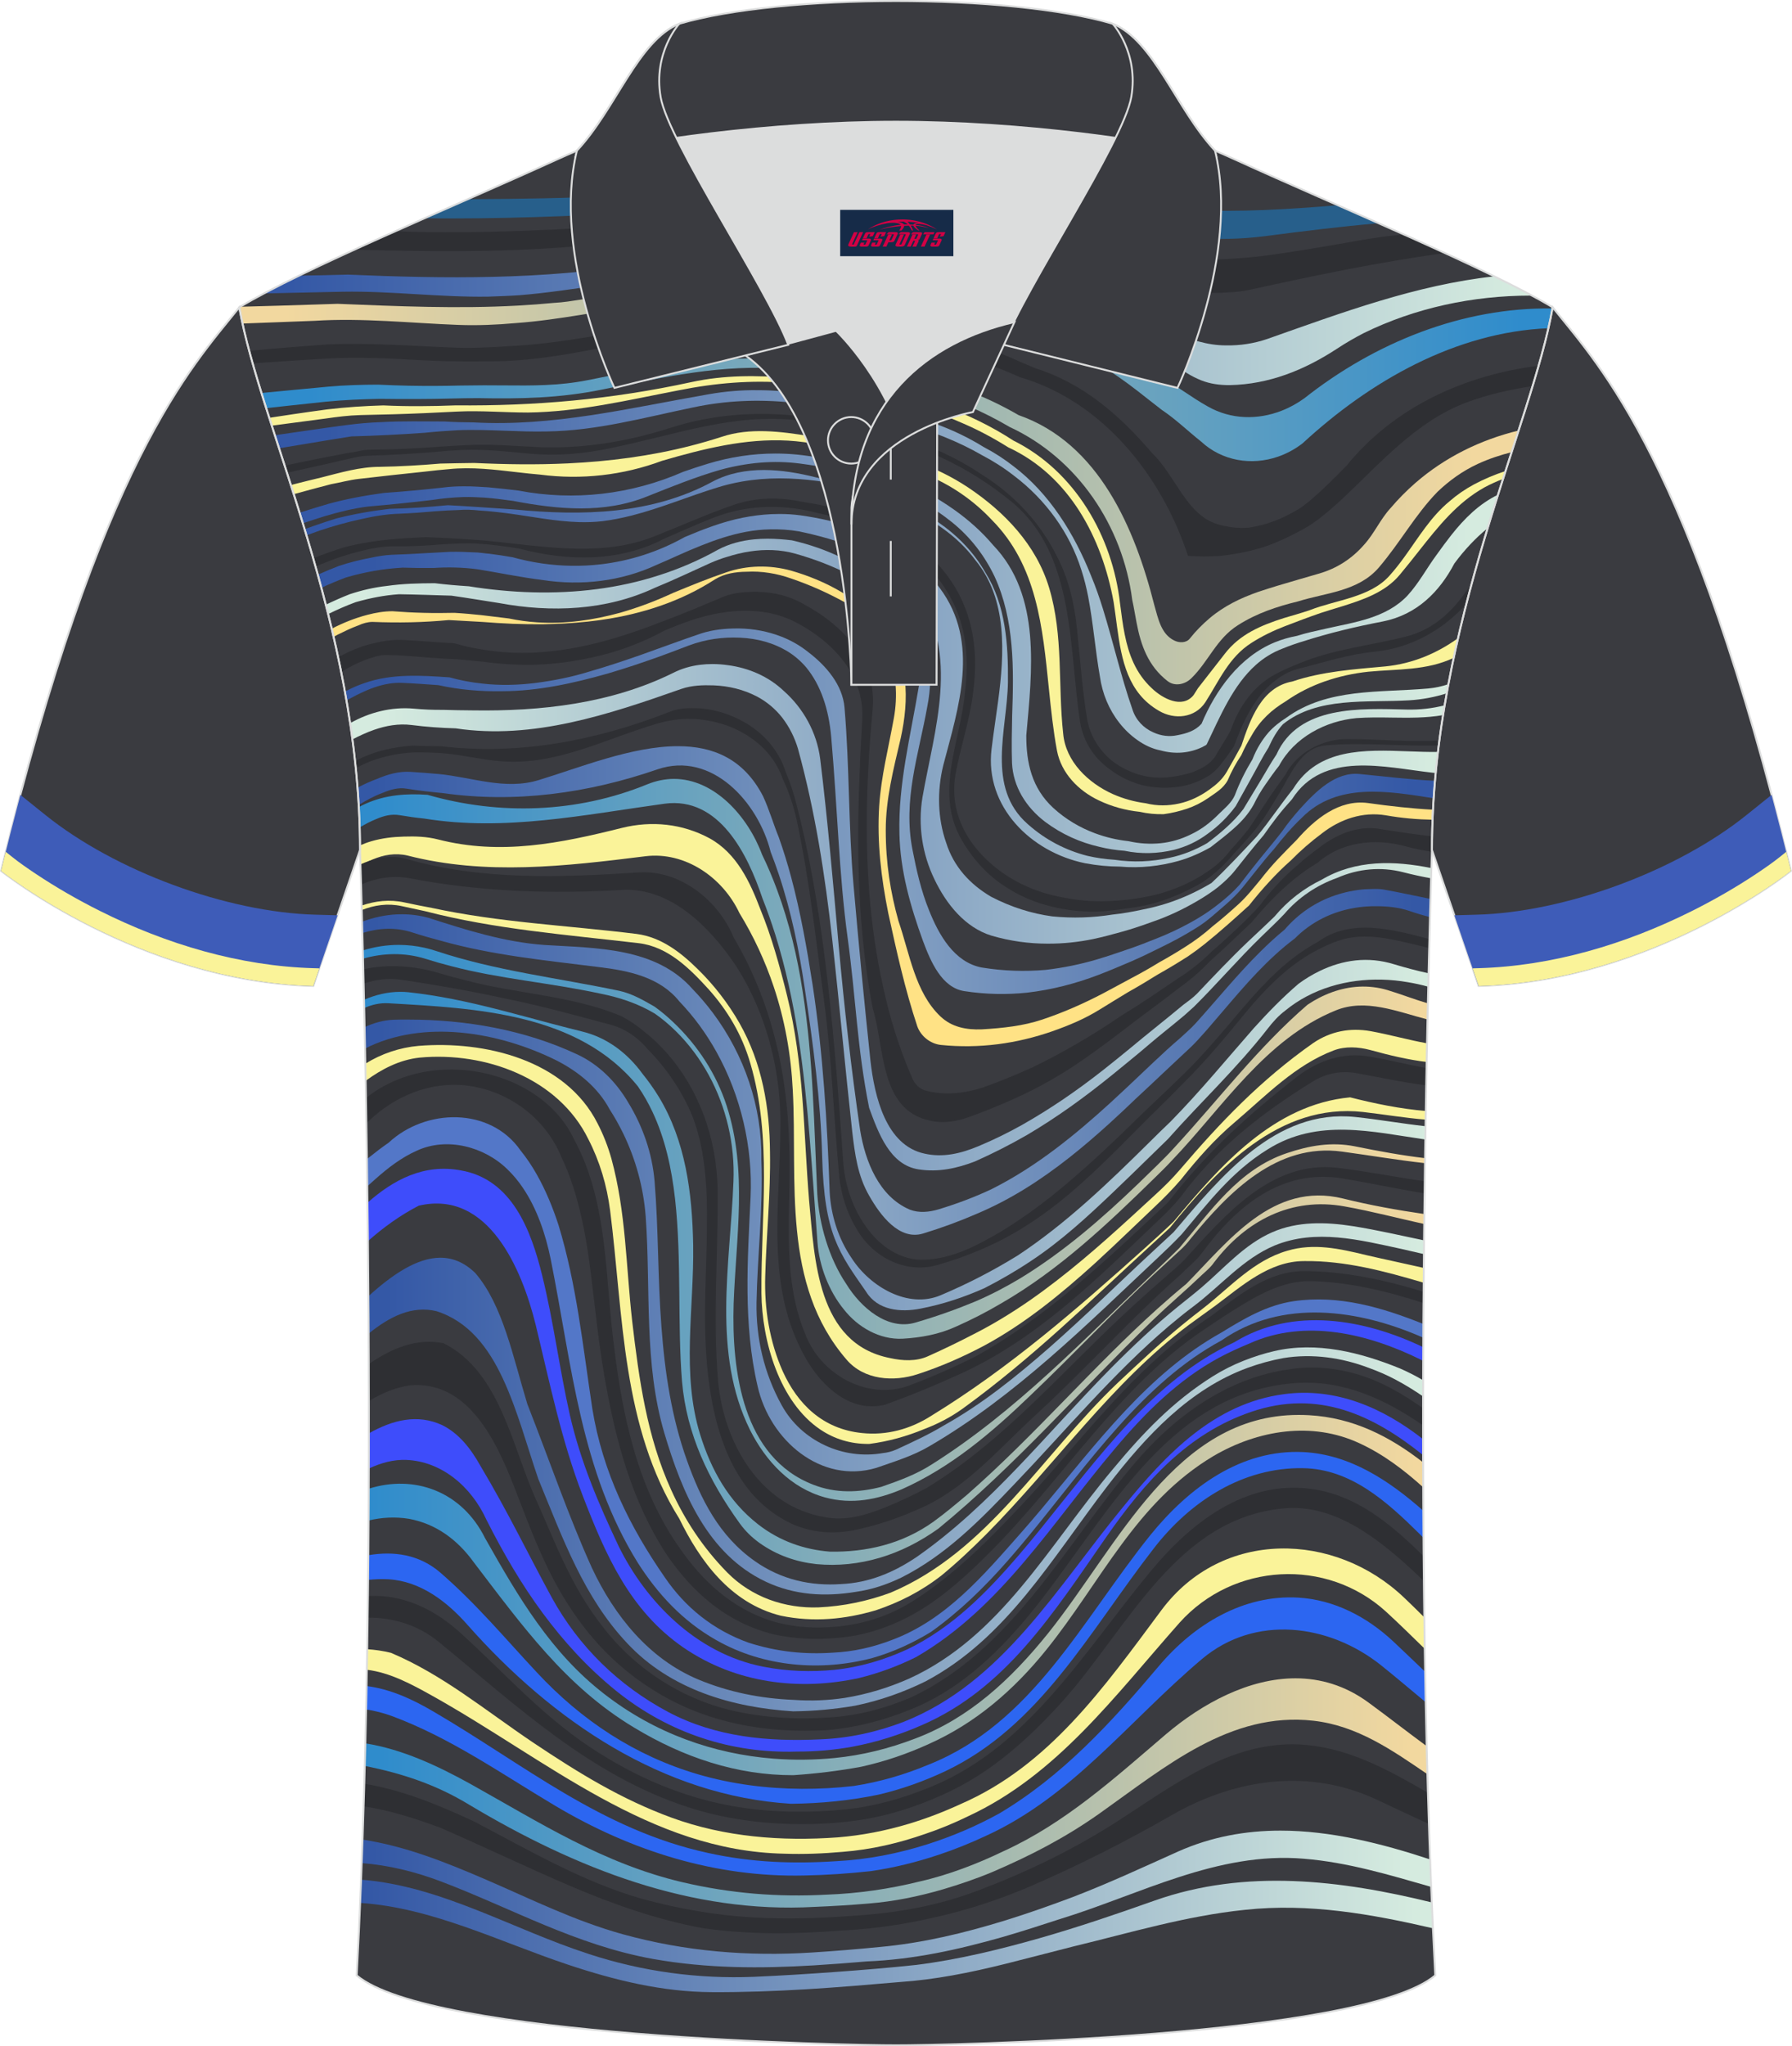 <?xml version="1.0" encoding="utf-8"?>
<!-- Generator: Adobe Illustrator 24.0.1, SVG Export Plug-In . SVG Version: 6.00 Build 0)  -->
<svg xmlns="http://www.w3.org/2000/svg" xmlns:xlink="http://www.w3.org/1999/xlink" version="1.1" id="图层_1" x="0px" y="0px" width="379.8px" height="433.5px" viewBox="0 0 379.95 433.64" enable-background="new 0 0 379.95 433.64" xml:space="preserve">
<g>
	<g>
		<path fill-rule="evenodd" clip-rule="evenodd" fill="#3A3B40" d="M76.33,180.12c0,0,4.68,137.15-0.7,238.51    c15.6,13.14,104.62,14.84,114.34,14.81c9.72,0.03,98.74-1.67,114.34-14.82c-5.38-101.36-0.7-238.51-0.7-238.51    c0-47.79,21.31-90.25,25.59-115c-13.68-8.25-45.44-21.32-67.38-31.34c-5.84-2.66-10.73-4.57-15.09-5.94l-113.56-0.01    c-4.32,1.37-9.2,3.29-15.06,5.95c-21.94,10.02-53.7,23.09-67.37,31.34C55.02,89.87,76.33,132.33,76.33,180.12z"/>
		<path fill-rule="evenodd" clip-rule="evenodd" fill="#275F8B" d="M283.65,43.48c-10.37,0.85-20.73,1.52-31.14,1    c-5.81-0.36-11.61-0.78-17.41-1.22c-5.8-0.44-11.61-0.9-17.44-1.35c-25.8-2.68-51.61-1.75-77.45-0.79    c-2.87,0.11-5.74,0.21-8.61,0.32c-10.82,0.55-21.6,0.72-32.39,0.76c-3.04,1.34-6.13,2.69-9.19,4.05    c15.62,0.17,31.17-0.41,46.77-1.33c2.53-0.12,5.07-0.23,7.6-0.35c22.8-1.05,45.61-1.99,68.67,0.31c4.2,0.4,8.33,1.01,12.44,1.68    c4.11,0.67,8.21,1.4,12.36,2.05c9.99,1.67,20,2.73,30.23,1.44c8.13-1.07,16.17-2.05,24.18-2.76    C289.4,46.01,286.52,44.74,283.65,43.48z"/>
		<path fill-rule="evenodd" clip-rule="evenodd" fill="#2E2F33" d="M297.66,49.68c-0.61,0.06-1.22,0.12-1.84,0.19    c-3.65,0.33-7.21,1.01-10.8,1.63c-2.53,0.45-5.07,0.88-7.59,1.29s-5.04,0.8-7.54,1.16c-1.71,0.23-3.39,0.43-5.07,0.59    s-3.38,0.28-5.08,0.36c-8.56,0.45-16.75-1.89-24.98-3.44c-4.42-0.88-8.85-1.7-13.29-2.43c-13.33-2.19-26.79-3.57-40.35-3.25    c-11.94,0.27-23.86,0.8-35.78,1.34c-2.38,0.11-4.77,0.22-7.15,0.32c-18.16,1.13-36.24,2.23-54.36,1.56    c-2.94,1.31-5.83,2.61-8.63,3.89c18.63,0.51,37.02,0.69,55.93-1.62c2.5-0.3,4.93-0.45,7.33-0.48c2.68-0.13,5.35-0.25,8.03-0.37    c13.38-0.59,26.77-1.07,40.17-1.1c10.43-0.03,20.9,0.8,31.13,2.91c3.41,0.7,6.79,1.55,10.14,2.55c1.89,0.55,3.78,1.17,5.66,1.82    c1.88,0.64,3.77,1.31,5.66,1.94c5.09,1.71,10.37,3,15.67,3.43c1.77,0.14,3.63,0.11,5.49-0.03c1.61-0.06,3.13-0.21,4.79-0.59    c13.64-3,27.34-5.86,41.14-7.73C303.53,52.32,300.63,51,297.66,49.68z"/>
		
			<linearGradient id="SVGID_1_" gradientUnits="userSpaceOnUse" x1="320.759" y1="475.82" x2="61.538" y2="475.82" gradientTransform="matrix(1 0 0 1 0 -408)">
			<stop offset="0" style="stop-color:#D5EBDF"/>
			<stop offset="1" style="stop-color:#3458A6"/>
		</linearGradient>
		<path fill-rule="evenodd" clip-rule="evenodd" fill="url(#SVGID_1_)" d="M55.98,62.17l10.51-0.23l0,0    c2.06-0.05,4.13-0.09,6.19-0.13l0,0c5.2-0.09,10.38,0.21,15.55,0.52l0,0c5.1,0.3,10.2,0.6,15.31,0.52l0,0    c2.2-0.08,4.4-0.15,6.59-0.3l0,0c11.29-0.91,22.28-3.41,33.6-3.87l0,0c2.08-0.11,4.17-0.21,6.25-0.31l0,0    c10.43-0.5,20.86-0.86,31.3-0.87l0,0c10.14-0.03,20.23,0.78,30.15,2.96l0,0c3.31,0.73,6.59,1.61,9.85,2.67l0,0    c2.28,0.73,4.47,1.58,6.61,2.53l0,0c6.07,2.13,11.56,5.16,16.93,8.72l0,0c1.34,0.89,2.68,1.8,4.06,2.61l0,0    c1.82,1.59,3.74,2.76,5.73,3.57l0,0c1.99,0.8,4.07,1.06,6.19,1.04l0,0c8.18-0.17,15.69-3.13,22.73-7.75l0,0    c1.79-1.18,3.63-2.24,5.55-3.24l0,0c10.97-5.4,23.25-7.98,35.42-7.98l0,0h0.31c-2.38-1.29-5.08-2.65-8-4.08    c-16.58,1.82-32.25,7.68-48.06,13.25l0,0c-2.88,0.99-5.84,1.44-8.84,1.38l0,0c-1.99,0-3.92-0.32-5.81-0.84l0,0    c-1.89-0.52-3.74-1.24-5.53-2.13l0,0c-2.07-0.93-4.12-1.88-6.17-2.81l0,0c-4.11-1.86-8.24-3.65-12.52-5.19l0,0    c-2.17-0.92-4.37-1.79-6.61-2.58l0,0c-3.49-1.21-7.11-2.21-10.91-2.9l0,0c-9.38-1.75-18.3-2.64-27.55-2.69l0,0    c-0.43,0-0.86,0-1.28,0l0,0c-12.22,0-24.42,0.53-36.62,1.17l0,0c-2.11,0.11-4.21,0.23-6.31,0.35l0,0    c-1.59,0.02-3.18,0.17-4.85,0.4l0,0c-21.07,3.33-41.23,3.11-61.97,2.22l0,0c-1.8,0.04-3.6,0.08-5.39,0.13l0,0    c-1.65,0.03-3.3,0.06-4.95,0.09C60.74,59.71,58.23,60.97,55.98,62.17z"/>
		
			<linearGradient id="SVGID_2_" gradientUnits="userSpaceOnUse" x1="322.546" y1="486.756" x2="60.589" y2="486.756" gradientTransform="matrix(1 0 0 1 0 -408)">
			<stop offset="0" style="stop-color:#2F8CCC"/>
			<stop offset="1" style="stop-color:#F2D89F"/>
		</linearGradient>
		<path fill-rule="evenodd" clip-rule="evenodd" fill="url(#SVGID_2_)" d="M329.16,65.36c-19.09-0.3-37.68,7.24-52.59,19.02l0,0    c-1.52,1.1-3.14,1.99-4.84,2.65l0,0c-5.08,1.98-10.73,1.88-15.62-0.89l0,0c-1.79-0.99-3.52-2.16-5.25-3.3l0,0    c-1.73-1.15-3.46-2.27-5.22-3.19l0,0c-1.75-1.23-3.49-2.44-5.25-3.6l0,0c-5.28-3.48-10.69-6.54-16.86-8.54l0,0    c-1.8-0.76-3.61-1.45-5.44-2.07l0,0c-1.83-0.62-3.68-1.17-5.55-1.66l0,0c-3.74-0.97-7.56-1.7-11.46-2.23l0,0    c-9.53-1.29-18.93-1.75-28.31-1.75l0,0c-6.73,0-13.43,0.23-20.16,0.56l0,0c-2.3,0.11-4.6,0.23-6.91,0.36l0,0    c-2.13,0.12-4.2,0.2-6.28,0.35l0,0c-5.49,0.57-10.72,1.71-16.17,2.39l0,0c-1.97,0.3-3.79,0.61-5.79,0.71l0,0    c-2.57,0.25-5.14,0.44-7.69,0.58l0,0c-12.77,0.7-25.33,0.14-38.2-0.38l0,0c-1.66,0.05-3.32,0.11-4.97,0.16l0,0    c-5.21,0.17-10.42,0.33-15.63,0.46l-0.21,0.13c0.19,1.11,0.42,2.25,0.68,3.43l9.01-0.34l0,0c2.08-0.08,4.16-0.16,6.25-0.24l0,0    c10.18-0.65,20.34,0.49,30.5,0.87l0,0c2.03,0.08,4.05,0.07,6.07,0l0,0c2.01-0.07,4.02-0.2,6.02-0.38l0,0    c9.44-0.68,18.53-2.73,28.08-3.94l0,0c3.11-0.3,6.06-0.68,9.15-0.67l0,0c2.18-0.1,4.36-0.19,6.54-0.26l0,0    c10.91-0.38,21.82-0.5,32.77-0.12l0,0c5.67,0.21,11.29,0.94,16.82,2.15l0,0c5.53,1.22,10.97,2.92,16.28,5.1l0,0    c1.79,0.74,3.54,1.53,5.36,2.24l0,0c6.3,2.34,11.74,5.88,16.92,9.89l0,0c1.73,1.33,3.43,2.72,5.12,4l0,0    c1.46,0.97,2.85,2.1,4.21,3.25l0,0c1.37,1.16,2.72,2.35,4.11,3.45l0,0c4.46,4.14,10.69,5.14,16.27,3.23l0,0    c1.86-0.64,3.65-1.59,5.28-2.86l0,0c14.26-13.16,32.4-23.56,52.12-24.38C328.64,68.1,328.92,66.7,329.16,65.36z"/>
		<path fill-rule="evenodd" clip-rule="evenodd" fill="#2E2F33" d="M326.23,77.5c-15.61,1.92-30.67,8.76-40.73,21.18    c-1.3,1.33-2.61,2.65-3.96,3.95c-1.35,1.3-2.74,2.57-4.22,3.8c-0.68,0.53-1.29,1.06-1.96,1.42c-1.61,0.98-3.29,1.83-5.05,2.51    c-1.76,0.67-3.62,1.17-5.57,1.45c-2.12,0.17-4.36-0.07-6.66-0.75c-6.59-2.05-8.79-10.23-13.78-15.02c-1.71-2-3.48-3.93-5.32-5.74    c-5.54-5.44-11.81-9.86-19.53-12.3c-1.83-0.75-3.64-1.56-5.46-2.36c-4.45-1.88-9.09-3.36-13.83-4.46s-9.58-1.81-14.43-2.16    c-6.95-0.49-13.89-0.74-20.83-0.81c-2.31-0.02-4.62-0.03-6.93-0.01c-5.16,0.12-10.31,0.12-15.47,0.65    c-11.75,1.14-23.04,4.02-34.76,4.5c-2.07,0.15-4.13,0.26-6.19,0.32c-2.06,0.06-4.13,0.05-6.19-0.05    c-4.32-0.19-8.62-0.44-12.92-0.59c-4.3-0.16-8.59-0.23-12.89-0.06c-2.31,0.16-4.62,0.34-6.93,0.52c-3.26,0.26-6.52,0.54-9.78,0.85    c0.23,0.87,0.48,1.75,0.73,2.64c3.05-0.2,6.1-0.41,9.15-0.6c2.62-0.17,5.24-0.34,7.86-0.47c4.32-0.2,8.64-0.09,12.96,0.1    c1.84,0.11,3.69,0.21,5.54,0.3c1.85,0.09,3.7,0.17,5.54,0.22c2.76,0.06,5.52,0.08,8.29,0.03c11.71,0.16,22.7-2.57,34.52-4.84    c6.82-1.36,13.26-1.44,19.92-1.64c2.28-0.01,4.57,0.01,6.87,0.06c11.47,0.28,23.02,1.44,34.74,4.07c3,0.67,5.96,1.47,8.85,2.42    s5.71,2.04,8.44,3.29c17.6,5.13,30.1,20.97,35.63,37.87c2.24,0.15,4.48,0.16,6.72,0.02c2.27-0.24,4.5-0.63,6.7-1.15    c2.19-0.53,4.27-1.26,6.24-2.15c1.58-0.71,3.13-1.48,4.65-2.31c1.51-0.83,2.96-1.81,4.35-2.96c1.36-1.1,2.68-2.25,4-3.48    c8.12-7.6,15.7-16.47,26.38-20.48c4.56-1.72,9.28-2.74,14.06-3.48C325.4,80.34,325.83,78.9,326.23,77.5z"/>
		
			<linearGradient id="SVGID_3_" gradientUnits="userSpaceOnUse" x1="65.695" y1="518.456" x2="312.659" y2="518.456" gradientTransform="matrix(1 0 0 1 0 -408)">
			<stop offset="0" style="stop-color:#2F8CCC"/>
			<stop offset="1" style="stop-color:#F2D89F"/>
		</linearGradient>
		<path fill-rule="evenodd" clip-rule="evenodd" fill="url(#SVGID_3_)" d="M56.45,86.48l5.69-0.62l0,0c2.29-0.25,4.59-0.5,6.88-0.74    l0,0c1.91-0.19,3.83-0.32,5.75-0.42l0,0c1.92-0.1,3.83-0.15,5.75-0.19l0,0c2.54,0.03,5.08,0.05,7.63,0.04l0,0    c2.55-0.01,5.1-0.04,7.64-0.11l0,0c1.88-0.05,3.76-0.08,5.63-0.08l0,0c8.72,0.17,17.21,0.02,26.15-1.8l0,0    c13.26-2.65,25.69-5.53,38.79-4.36l0,0c1.7,0.11,3.41,0.23,5.12,0.38l0,0c5.13,0.45,10.29,1.11,15.47,2.02l0,0    c3.16,0.56,6.27,1.28,9.32,2.17l0,0c3.05,0.89,6.02,1.95,8.9,3.19l0,0c1.53,0.67,3.05,1.38,4.54,2.13l0,0    c1.49,0.75,2.95,1.55,4.38,2.39l0,0c14.42,6.69,23.97,21.02,25.97,36.61l0,0c0.37,1.68,0.62,3.3,0.93,4.89l0,0    c0.9,4.74,2.45,9.15,6.55,12.33l0,0c1.52,1.21,3.71,0.76,5.08-0.61l0,0c3.64-3.56,5.3-8.34,9.85-11.22l0,0    c2.03-1.29,4.11-2.28,6.23-3.08l0,0c2.12-0.8,4.29-1.42,6.47-1.95l0,0c5.94-1.87,12.76-2.09,17.16-7.17l0,0    c4.55-5.31,7.73-11.22,12.47-16.08l0,0c1.24-1.18,2.55-2.27,3.96-3.26l0,0c1.41-0.99,2.93-1.88,4.57-2.64l0,0    c2.34-1.08,4.74-1.87,7.18-2.49c0.5-1.56,1-3.09,1.48-4.59c-8.15,1.98-15.61,5.67-21.84,11.07l0,0c-1.89,1.64-3.66,3.43-5.31,5.37    l0,0c-2.2,2.38-3.41,5.33-5.61,7.76l0,0c-2.58,2.96-5.76,5-9.42,6.08l0,0c-1.53,0.46-3.07,0.88-4.58,1.33l0,0    c-2.84,0.82-5.66,1.65-8.49,2.6l0,0c-1.85,0.65-3.66,1.39-5.38,2.3l0,0c-1.72,0.91-3.37,1.98-4.89,3.27l0,0    c-1.46,1.24-2.9,2.67-4.23,4.35l0,0c-0.76,0.91-2.2,0.91-3.26,0.38l0,0c-2.8-1.36-3.41-4.62-4.25-7.56l0,0    c-4.09-16.16-11.74-34.27-28.76-40.21l0,0c-1.55-0.9-3.14-1.75-4.76-2.54l0,0c-1.62-0.79-3.27-1.52-4.94-2.2l0,0    c-10.15-4.05-20.81-6.01-31.69-6.74l0,0c-2.52-0.17-5.03-0.31-7.54-0.41l0,0c-1.97-0.11-3.93-0.17-5.88-0.17l0,0    c-12.2,0-24.01,2.1-36.56,4.65l0,0c-6.07,1.21-11.84,1.16-17.66,1.11l0,0c-1.45-0.01-2.91-0.02-4.37-0.02l0,0    c-1.62,0.01-3.25,0.02-4.88,0.05l0,0c-1.83,0.05-3.66,0.07-5.48,0.08l0,0c-1.83,0.01-3.66-0.01-5.49-0.04l0,0    c-2.2-0.05-4.39-0.13-6.59-0.23l0,0c-3.49,0.01-6.99,0.11-10.47,0.42l0,0c-2.34,0.22-4.67,0.44-7.01,0.66l0,0l-7.22,0.69    C55.78,84.35,56.11,85.4,56.45,86.48z"/>
		<path fill-rule="evenodd" clip-rule="evenodd" fill="#FAF399" d="M319.22,99.8c-2.28,0.76-4.51,1.68-6.67,2.83    c-1.9,1.02-3.63,2.21-5.24,3.61c-3.96,3.27-6.52,7.62-9.51,11.74c-0.99,1.37-2.04,2.72-3.17,3.98c-2.07,2.34-4.9,3.61-7.92,4.59    c-3.02,0.98-6.16,1.62-9,2.74c-1.89,0.65-3.72,1.14-5.54,1.69c-4.77,1.52-9.32,3.41-12.5,7.58c-1.97,2.5-3.71,4.77-5.68,7.28    c-0.3,0.45-0.61,0.99-0.91,1.44c-2.43,3.03-6.67,0.68-8.87-1.44c-3.41-3.18-4.89-7.14-5.74-11.4c-0.43-2.13-0.7-4.33-0.99-6.55    c-1.61-14.26-9.56-28.06-22.63-34.55c-2.28-1.49-4.69-2.85-7.18-4.08c-2.49-1.23-5.07-2.32-7.7-3.28    c-5.26-1.91-10.75-3.27-16.21-4.1c-2.74-0.42-5.47-0.77-8.19-1.07s-5.44-0.54-8.16-0.74c-6.95-0.56-13.77-0.63-20.82,0.89    c-17.05,3.71-33.2,5.08-49.95,4.93c-2.56,0.1-5.12,0.16-7.68,0.17c-2.56,0.01-5.12-0.04-7.68-0.16c-1.99,0.06-3.98,0.15-5.97,0.29    s-3.97,0.32-5.96,0.56c-2.32,0.31-4.64,0.64-6.96,0.98c-1.76,0.26-3.53,0.52-5.3,0.8l0.53,1.66l4.4-0.58    c2.32-0.31,4.64-0.61,6.96-0.92c2.49-0.36,4.92-0.67,7.42-0.74c4.55-0.09,9.1-0.21,13.66-0.41c2.28-0.1,4.55-0.21,6.83-0.33    c4.98-0.25,10.06,0.2,15.06,0.2c10.84-0.15,20.92-2.58,31.91-4.7c7.96-1.59,15.46-2.2,23.26-1.59c3.04,0.22,6.16,0.54,9.31,0.99    c6.29,0.89,12.71,2.26,18.88,4.24c3.09,0.99,6.11,2.13,9.03,3.43c1.65,0.72,3.25,1.49,4.82,2.33c1.57,0.84,3.11,1.73,4.62,2.68    c12.99,6.03,19.88,19.22,22.34,32.8c0.27,1.73,0.49,3.5,0.73,5.27c0.95,7.05,2.3,13.97,8.87,17.76c3.33,1.97,7.66,1.52,9.85-1.82    c2.96-4.62,5-9.55,9.78-12.58c2.3-1.47,4.67-2.6,7.08-3.53c2.41-0.93,4.93-1.88,7.5-2.77c1.47-0.49,2.99-0.93,4.53-1.41    c4.45-1.39,9.23-2.98,12.33-6.72c1.38-1.65,2.74-3.37,4.09-5.08c4.07-5.15,8.08-10.22,13.89-13.45c1.27-0.68,2.58-1.27,3.91-1.78    L319.22,99.8z"/>
		
			<linearGradient id="SVGID_4_" gradientUnits="userSpaceOnUse" x1="311.312" y1="529.094" x2="69.247" y2="529.094" gradientTransform="matrix(1 0 0 1 0 -408)">
			<stop offset="0" style="stop-color:#D5EBDF"/>
			<stop offset="1" style="stop-color:#3458A6"/>
		</linearGradient>
		<path fill-rule="evenodd" clip-rule="evenodd" fill="url(#SVGID_4_)" d="M150.23,83.54c-16.98,2.96-32.97,6.9-49.85,5.96l0,0    c-2.03-0.01-4.06-0.06-6.1-0.19l0,0c-2.25,0-4.5-0.04-6.76-0.03l0,0c-2.26,0-4.51,0.04-6.79,0.17l0,0    c-2.43,0.08-4.78,0.3-7.22,0.61l0,0c-2.17,0.28-4.33,0.59-6.5,0.9l0,0c-2.91,0.42-5.82,0.84-8.73,1.26l0.9,2.77    c2.84-0.48,5.69-0.95,8.54-1.42l0,0c2.26-0.37,4.52-0.75,6.78-1.1l0,0c2.6-0.07,5.19-0.17,7.79-0.3l0,0    c2.59-0.13,5.18-0.28,7.77-0.47l0,0c2.31-0.24,4.62-0.41,6.93-0.54l0,0c3.37-0.14,6.72-0.01,10.08,0.11l0,0    c2.96,0.11,5.93,0.22,8.91,0.15l0,0c10.53-0.15,20.31-2.88,30.92-5.08l0,0c7.12-1.52,13.94-1.74,20.94-1.06l0,0    c1.96,0.21,3.93,0.45,5.89,0.74l0,0c5.89,0.85,11.78,2.04,17.67,3.63l0,0c5.91,1.6,11.64,3.81,16.85,6.82l0,0    c2.4,1.26,4.65,2.7,6.75,4.34l0,0c6.63,5.02,11.78,11.99,14.28,19.98l0,0c0.62,1.89,1.07,3.76,1.44,5.64l0,0    c1.08,5.63,1.52,11.46,2.5,17l0,0c0.25,1.76,0.73,3.5,1.41,5.14l0,0c0.69,1.64,1.59,3.19,2.69,4.59l0,0    c1.09,1.4,2.38,2.64,3.84,3.67l0,0c1.46,1.03,3.09,1.83,4.87,2.18l0,0c3.07,0.85,6.12,0.63,8.94-0.72l0,0    c0.31-0.23,0.76-0.31,0.91-0.61l0,0c2.79-5.8,5.53-12.45,10.4-16.79l0,0c1.62-1.45,3.49-2.63,5.66-3.45l0,0    c1.48-0.61,2.97-1.12,4.48-1.58l0,0c5.53-1.75,10.91-3.04,16.82-4.18l0,0c7.2-1.44,11.97-6.29,15.12-12.27l0,0    c1.05-1.43,2.2-2.81,3.41-4.09l0,0c1.16-1.23,2.38-2.37,3.66-3.41c0.73-2.41,1.46-4.78,2.2-7.09c-4.03,1.95-7.11,5.03-9.86,8.49    l0,0c-1.07,1.35-2.09,2.75-3.11,4.17l0,0c-2.17,2.92-3.76,6.02-6.26,8.75l0,0c-4.55,4.78-11.22,5.61-17.17,6.96l0,0    c-2.18,0.49-4.27,0.93-6.24,1.55l0,0c-1.68,0.32-3.25,0.77-4.73,1.38l0,0c-7.4,3.05-12.48,10.04-15.5,17.24l0,0    c-1.35,1.51-3.12,2.05-5.1,2.43l0,0c-1.74,0.38-3.49,0.15-5.11-0.59l0,0c-2.05-0.89-3.72-2.59-4.44-4.86l0,0    c-2.42-6.93-4.07-14.23-6.25-21.29l0,0c-0.73-2.36-1.55-4.71-2.54-7.09l0,0c-3.57-8.91-8.8-17.39-16.49-23.21l0,0    c-1.9-1.48-3.97-2.83-6.23-4.01l0,0c-3.25-2.01-6.72-3.68-10.35-4.97l0,0c-6.09-2.17-12.25-3.79-18.46-4.95l0,0    c-3.11-0.58-6.23-1.05-9.36-1.42l0,0c-3.28-0.46-6.52-0.72-9.79-0.72C157.22,82.63,153.76,82.92,150.23,83.54L150.23,83.54z"/>
		<path fill-rule="evenodd" clip-rule="evenodd" fill="#2E2F33" d="M312.08,123.52c-3.33,5.2-7.51,9.78-14.14,11.41    c-7.58,1.9-15.49,2.68-22.56,5.68c-1.81,0.72-3.46,1.44-5,2.27c-4.64,2.49-7.73,6.91-9.47,11.92c-0.94,1.78-2.15,3.54-3.23,5.45    c-1.19,1.81-3.01,2.64-4.87,3.4c-1.75,0.55-3.54,0.92-5.37,1.08c-1.97,0.17-3.98,0-5.96-0.59c-1.98-0.59-3.89-1.54-5.7-2.91    c-2.73-2.25-4.72-5.38-5.29-8.94c-0.65-3.87-1.03-7.6-1.38-11.32c-0.18-1.86-0.36-3.72-0.56-5.6c-0.48-5.89-1.55-11.88-4.33-17.22    c-0.87-1.79-1.87-3.51-2.99-5.15c-3.34-4.91-7.72-9.08-12.79-12.27c-4.12-2.8-8.67-5.08-13.45-6.88    c-4.79-1.8-9.81-3.14-14.86-4.07c-2.61-0.48-5.21-0.89-7.8-1.24c-10.06-1.51-20.37-1.05-30.22,2.13    c-9.02,2.88-18.19,4.4-27.59,4.09c-5-0.23-10-0.68-14.98-0.47c-2.46,0.1-4.91,0.26-7.37,0.44c-2.3,0.17-4.61,0.3-6.92,0.39    s-4.63,0.15-6.95,0.17c-1.44,0-2.8,0.53-4.21,0.63c-2.27,0.43-4.55,0.87-6.83,1.32c-2.29,0.46-4.59,0.93-6.9,1.41l0.49,1.53    l2.28-0.51c1.94-0.44,3.89-0.87,5.85-1.3c1.74-0.4,3.49-0.83,5.24-1.2c1.28-0.29,2.56-0.6,3.85-0.6c2.33-0.08,4.66-0.18,6.98-0.31    s4.64-0.29,6.96-0.47c1.91-0.2,3.81-0.34,5.71-0.43c4.83-0.22,9.61,0.31,14.46,0.76c5.91,0.53,11.52,0.08,17.51-1.21    c13.64-2.8,26.15-7.5,39.72-5.81c1.64,0.19,3.28,0.42,4.92,0.67s3.29,0.54,4.95,0.85c6.33,1.22,12.32,2.9,18,5.3    c5.67,2.4,11.02,5.51,16.08,9.51c5.49,4.12,8.7,9.47,10.71,15.43c0.67,1.98,1.21,4.04,1.65,6.13c0.44,2.1,0.79,4.24,1.08,6.4    c0.29,2.16,0.53,4.35,0.74,6.53c0.44,4.36,0.81,8.72,1.44,12.89c0.61,4.02,2.73,7.58,6.14,10.08c2.39,1.86,5.04,3.05,7.79,3.66    c2.45,0.46,4.78,0.49,7.01,0.17s4.35-1.1,6.39-2.34c0.85-0.58,1.61-1.26,2.29-2.09c1.08-1.34,2.06-2.72,3.01-4.1    c1.95-5.33,4.57-10.96,9.16-14.26c1.53-1.11,3-1.91,5.32-2.41c5.2-1.33,9.87-2.87,15.25-3.4c7.81-0.78,14.56-4.6,19.57-10.15    C311.3,126.46,311.69,124.98,312.08,123.52z"/>
		<path fill-rule="evenodd" clip-rule="evenodd" fill="#FAF399" d="M309.14,135.23c-4.44,3.19-9.56,5.39-15.37,5.98    c-6.67,0.61-13.41,1.06-19.76,3.2c-3.28,0.59-5.52,2.62-7.17,5.19c-1.65,2.57-2.72,5.69-3.63,8.4c-1.02,1.9-2.07,3.74-3.09,5.53    c-0.95,1.63-2.27,2.77-3.64,3.74c-2.06,1.5-4.24,2.52-6.51,3.01c-2.27,0.49-4.61,0.54-7.01-0.06c-2.39-0.31-4.76-0.95-7.01-1.95    c-5.23-2.35-10-6.9-10.53-12.81c-0.57-5.19-0.55-10.36-0.77-15.51c-0.22-5.14-0.67-10.26-2.19-15.34    c-2.73-9.17-9.55-16.22-17.24-21.35c-3.43-2.27-7.17-4.11-11.09-5.43c-5.56-1.87-11.16-3.32-16.8-4.43    c-1.88-0.37-3.76-0.7-5.65-0.99c-6.21-1-12.73-1.83-18.64,0.14c-4.32,1.4-8.65,2.5-13,3.35c-2.17,0.42-4.35,0.78-6.53,1.09    c-2.18,0.3-4.36,0.55-6.55,0.75s-4.38,0.34-6.57,0.45c-6.58,0.31-13.19,0.22-19.82-0.09c-2.4,0.03-4.81,0.07-7.21,0.13    c-2.12,0.18-4.25,0.34-6.39,0.45c-2.14,0.12-4.29,0.2-6.46,0.24c-4.17,0-8.26,1.21-12.32,2.24c-1.9,0.45-3.81,0.93-5.71,1.41    l-0.79,0.2l0.62,1.94c2.62-0.73,5.25-1.43,7.87-2.11c1.99-0.36,3.89-0.89,5.86-1.12c2.38-0.27,4.74-0.54,7.08-0.8    c2.35-0.25,4.68-0.5,7.01-0.75c1.69-0.21,3.39-0.38,5.08-0.52c4.83-0.5,9.66,0.1,14.49,0.66c1.61,0.18,3.22,0.37,4.83,0.5    c8.72,1.14,17.58,0.15,25.85-2.93c2.2-0.64,4.41-1.26,6.62-1.82c8.85-2.24,17.77-3.55,26.87-1.52c1.89,0.33,3.78,0.71,5.65,1.13    c5.63,1.27,11.17,2.94,16.59,5.07c5.39,2.13,10.28,5.5,14.23,9.72c9.53,9.65,10.72,22.67,12.06,35.81    c0.45,4.38,0.91,8.77,1.71,13.05c0.91,4.77,4.55,8.49,8.87,10.53c2.79,1.33,5.7,2.11,8.66,2.42c1.73,0.39,3.43,0.55,5.1,0.5    c1.71-0.23,3.34-0.63,4.92-1.15c1.57-0.53,3.07-1.28,4.5-2.26c1.53-1.09,3.19-2,4.14-3.76c0.82-1.93,1.79-3.71,2.9-5.35    c0.65-1.51,1.43-2.9,2.19-4.18c0.9-1.6,1.98-2.98,3.2-4.17s2.58-2.18,4.05-3.07c5.13-3.6,11.19-5.57,17.48-6.25    c6.15-0.59,12.36-0.22,18.08-2.93C308.52,138.01,308.82,136.62,309.14,135.23z"/>
		<path fill-rule="evenodd" clip-rule="evenodd" fill="#3E4DFB" d="M301.73,304.99c-8.51-6.66-18.48-11.02-29.48-9.55    c-14.85,1.97-25.01,12.73-34.1,23.87c-14.17,17.2-25.62,37.29-46.58,45.59c-5.66,2.15-11.54,3.46-17.72,3.7    c-5.47,0.26-11.01,0.14-16.44-0.71c-5.42-0.85-10.73-2.43-15.74-5.09c-10.53-5.63-18.94-13.82-24.69-24.27    c-4.98-9.14-9.27-18.11-15.11-27.88c-2.1-3.77-4.64-6.93-8.12-8.65c-5.23-2.41-10.46-1.11-15.52,1.74c0,2.47-0.01,4.96-0.01,7.46    c2.58-1.2,5.23-1.94,7.97-1.82c7.27,0.31,13.65,5.43,16.98,12.75c3.63,7.17,7.47,13.73,11.9,19.71    c4.43,5.98,9.44,11.51,15.52,16.44c5.57,4.5,11.69,7.84,18.15,9.99c6.46,2.16,13.27,3.14,20.2,2.92    c4.04,0.02,7.96-0.34,11.78-1.03c5.18-0.97,10.07-2.53,14.74-4.58c17.76-7.7,27.91-23.76,39.13-39.91    c8.19-11.75,17.28-21.9,30.62-26.45c14.29-4.92,26.01,0.71,36.54,9.16L301.73,304.99z"/>
		
			<linearGradient id="SVGID_5_" gradientUnits="userSpaceOnUse" x1="78.461" y1="746.015" x2="300.088" y2="746.015" gradientTransform="matrix(1 0 0 1 0 -408)">
			<stop offset="0" style="stop-color:#2F8CCC"/>
			<stop offset="1" style="stop-color:#F2D89F"/>
		</linearGradient>
		<path fill-rule="evenodd" clip-rule="evenodd" fill="url(#SVGID_5_)" d="M78.16,322.21c2.77-0.65,5.64-0.83,8.6-0.34l0,0    c5.64,1.05,10.2,4.37,13.68,9.19l0,0c5.17,6.77,10.01,13.29,15.38,19.26l0,0c5.37,5.97,11.28,11.37,18.59,15.76l0,0    c10.49,6.35,21.84,10.15,33.81,10.11l0,0c4.85-0.33,9.63-0.91,14.35-1.78l0,0c5.07-1.12,9.84-2.76,14.41-4.85l0,0    c9.85-4.4,17.96-11.38,24.86-19.94l0,0c11.67-14.48,19.02-31.3,35.47-41.08l0,0c9.47-5.53,20.84-7.35,30.85-2.73l0,0    c5.12,2.35,9.46,5.66,13.59,9.37c-0.01-1.77-0.01-3.53-0.02-5.28c-7.03-5.47-14.79-9.48-24.19-10l0,0    c-0.74-0.04-1.47-0.06-2.19-0.06l0,0c-26.14,0-38.24,27.7-53.14,46.29l0,0c-7.88,9.78-16.75,18.04-28.33,22.36l0,0    c-5.35,2.04-10.95,3.47-16.92,4.06l0,0c-4.31,0.42-8.62,0.47-12.9,0.14l0,0c-12.82-0.99-25.25-5.41-35.93-13.7l0,0    c-5.76-4.46-10.26-9.57-14.23-15.1l0,0c-3.98-5.53-7.43-11.53-11.04-17.91l0,0c-4.97-10.03-15.08-13.54-24.68-10.5    C78.18,317.72,78.17,319.97,78.16,322.21z"/>
		<path fill-rule="evenodd" clip-rule="evenodd" fill="#2C66F1" d="M301.78,320.15c-7.29-6.42-15.55-11.91-25.36-12.43    c-13.26-0.68-24.33,7.5-32.51,17.58c-14.55,18.11-25.01,39.94-47.11,48.69c-4.99,2.08-10.22,3.63-15.8,4.49    c-3.68,0.43-7.36,0.62-11.04,0.6c-7.37-0.05-14.74-0.96-22.01-3.09c-13.35-3.92-24.69-11.43-34.16-21.62    c-6.82-7.29-12.79-14.5-20.46-21.14c-4.46-3.83-9.85-4.57-15.21-3.66c-0.02,1.75-0.03,3.49-0.05,5.24    c1.39-0.16,2.81-0.21,4.25-0.14c6.78,0.39,12.41,4.67,16.84,9.71c9.02,10.19,19.38,19.24,30.88,25.96    c11.5,6.71,24.13,11.08,37.69,11.91c6.25-0.07,12.41-0.66,18.52-1.93c4.98-1.16,9.64-2.85,14.11-4.94    c20.14-9.53,30.53-29.54,44.17-47.12c7.81-10.16,19.02-17.36,31.76-17.13c10.08,0.15,17.73,7.05,24.63,13.87    c0.31,0.31,0.61,0.62,0.92,0.93C301.8,324,301.79,322.07,301.78,320.15z"/>
		<path fill-rule="evenodd" clip-rule="evenodd" fill="#2E2F33" d="M301.85,329.79c-0.82-0.8-1.64-1.59-2.47-2.37    c-6.14-5.76-12.88-10.76-21.37-11.9c-13.95-1.89-25.47,7.12-34.03,17.43c-14.63,17.66-26.45,38.27-48.34,46.4    c-4.4,1.71-8.93,2.99-13.66,3.75c-3.72,0.51-7.46,0.79-11.2,0.83c-7.48,0.1-14.98-0.68-22.42-2.79    c-7.46-2.13-14.07-5.16-20.77-9.3c-11.86-7.25-20.13-16.93-30.24-26.06c-3.71-3.28-7.8-5.76-12.67-6.96    c-2.25-0.54-4.48-0.71-6.67-0.59c-0.02,1.52-0.04,3.04-0.06,4.57c5.33-0.01,10.6,1.49,15.04,5.12    c8.42,6.89,16.46,13.97,24.99,20.17s17.55,11.52,27.93,14.89c7.72,2.49,15.6,3.53,23.49,3.58c3.95,0.03,7.9-0.2,11.83-0.71    c3.27-0.44,6.42-1.14,9.5-2.06c3.08-0.92,6.07-2.07,9.02-3.4c10.1-4.45,18.21-11.73,25.71-20.06    c13.94-15.69,24.18-38.8,46.99-40.7c9.7-0.76,17.89,5.08,25.01,11.29c1.5,1.33,2.97,2.71,4.41,4.13    C301.88,333.29,301.86,331.54,301.85,329.79z"/>
		<path fill-rule="evenodd" clip-rule="evenodd" fill="#FAF399" d="M301.99,342.75c-1.42-1.42-2.84-2.82-4.28-4.18    c-14.7-14.02-38.58-14.63-51.46,2.65c-12.28,16.52-23.87,32.97-42.61,41.11c-3.52,1.62-7.15,3.02-10.93,4.16    c-4.87,1.46-9.89,2.46-15.1,2.88c-5.93,0.43-11.9,0.42-17.81-0.22c-5.91-0.63-11.75-1.89-17.42-3.96    c-10.58-3.88-19.58-9.38-29.34-15.91c-10.32-6.95-19.15-14.37-30.15-19.02c-1.7-0.42-3.38-0.66-5.03-0.76    c-0.02,1.45-0.05,2.9-0.07,4.35c4.94,0.6,9.48,3.07,13.89,5.53c24.27,13.56,46.1,32.88,74.6,33.45c4.16,0.14,8.27-0.02,12.39-0.39    c6.03-0.47,11.86-1.83,17.53-3.81c3.11-1.04,6.12-2.3,9.08-3.74c18.84-8.74,31.12-25.57,44.83-41.03    c11.44-12.73,31.15-13.79,43.73-2.35c2.77,2.54,5.5,5.22,8.24,7.9C302.05,347.2,302.02,344.97,301.99,342.75z"/>
		<path fill-rule="evenodd" clip-rule="evenodd" fill="#2C66F1" d="M302.17,354.28c-2.26-2.15-4.52-4.33-6.8-6.47    c-5.61-5.23-12.51-8.79-20.08-9.25c-11.67-0.68-22.13,5.68-29.56,14.48c-10.23,12.13-20.54,23.34-33.87,31.27    c-4.96,2.73-9.93,4.82-15.16,6.5c-6.27,1.99-12.71,3.26-19.33,3.6c-4.57,0.3-9.07,0.37-13.59,0.12    c-4.52-0.26-9.06-0.84-13.71-1.87c-22.52-4.9-38.85-18.68-58.21-29.98c-4.5-2.64-9.15-4.75-14.12-5.38    c-0.03,1.66-0.06,3.31-0.1,4.96c1.88,0.29,3.75,0.77,5.57,1.44c12.41,4.65,22.77,11.98,34.37,18.89    c16.38,9.77,34.25,15.27,52.86,14.86c4.76-0.09,9.5-0.41,14.23-0.93c4.89-0.71,9.67-1.9,14.35-3.46c3.39-1.13,6.67-2.45,9.88-3.95    c18.42-8.34,30.47-24.48,46.01-37.59c11.22-9.4,26.83-7.43,37.89,1.36c3.25,2.61,6.38,5.27,9.5,7.86    C302.25,358.59,302.2,356.44,302.17,354.28z"/>
		
			<linearGradient id="SVGID_6_" gradientUnits="userSpaceOnUse" x1="80.759" y1="787.956" x2="299.067" y2="787.956" gradientTransform="matrix(1 0 0 1 0 -408)">
			<stop offset="0" style="stop-color:#2F8CCC"/>
			<stop offset="1" style="stop-color:#F2D89F"/>
		</linearGradient>
		<path fill-rule="evenodd" clip-rule="evenodd" fill="url(#SVGID_6_)" d="M77.35,374.23c7.92,1.58,15.06,3.94,22.01,8.15l0,0    c22.82,13.65,47.21,23.2,73.37,21.72l0,0c3.81-0.15,7.63-0.39,11.44-0.71l0,0c5.39-0.43,10.62-1.51,15.74-3l0,0    c3.6-1.07,7.12-2.26,10.57-3.71l0,0c7.88-3.39,15.16-7.1,22.59-12.33l0,0c14.1-10,27.81-21.68,45.4-19.7l0,0    c9.31,1.05,16.65,6.21,24.19,11.34c-0.05-1.98-0.11-3.96-0.15-5.94c-4.09-3-8.15-6.18-12.36-9.26l0,0    c-4.94-3.62-10.21-5.13-15.48-5.13l0,0c-9.84,0-19.69,5.26-27.49,11.88l0,0c-10.99,9.4-21.37,18.8-34.32,24.72l0,0    c-2.88,1.39-5.79,2.64-8.76,3.73l0,0c-2.97,1.09-6.01,2.03-9.15,2.74l0,0c-6.43,1.59-13.01,2.54-19.68,2.78l0,0    c-5.15,0.27-10.23,0.22-15.31-0.21l0,0c-5.08-0.43-10.17-1.23-15.33-2.44l0,0c-16.8-3.97-30.19-12.62-44.95-20.85l0,0    c-7.02-3.88-14.45-7.33-22.19-8.56C77.43,371.03,77.39,372.63,77.35,374.23z"/>
		<path fill-rule="evenodd" clip-rule="evenodd" fill="#2E2F33" d="M302.76,379.92c-8.13-4.68-16.25-9.24-25.74-10.13    c-15.54-1.44-27.97,8.41-40.77,16.6c-9.47,5.99-18.87,10.46-28.98,14.28c-4.12,1.57-8.32,2.73-12.57,3.58    c-4.25,0.85-8.56,1.38-12.91,1.67c-3.68,0.29-7.38,0.5-11.1,0.59c-3.73,0.08-7.49,0.04-11.3-0.19    c-7.63-0.46-15.46-1.78-23.43-3.97c-12.55-3.62-23.84-10.27-35.35-16.3c-7.83-3.68-15.57-6.78-23.36-8.04    c-0.04,1.6-0.09,3.19-0.14,4.78c5.47,0.83,10.93,2.54,16.41,4.6c8.95,3.9,18,8.25,27.29,12.23s18.69,7.26,28.33,9.01    c4.96,0.7,9.84,1.01,14.67,1.05c4.83,0.04,9.61-0.18,14.35-0.55c6.92-0.32,13.75-1.33,20.46-2.91c3.23-0.72,6.42-1.61,9.58-2.63    c3.16-1.02,6.29-2.19,9.4-3.48c10.63-4.57,20.71-9.64,31.02-15.56c13.57-7.73,29.18-9.85,43.43-3.11    c3.66,1.72,7.29,3.45,10.94,5.09C302.89,384.35,302.82,382.14,302.76,379.92z"/>
		
			<linearGradient id="SVGID_7_" gradientUnits="userSpaceOnUse" x1="297.525" y1="810.422" x2="79.044" y2="810.422" gradientTransform="matrix(1 0 0 1 0 -408)">
			<stop offset="0" style="stop-color:#D5EBDF"/>
			<stop offset="1" style="stop-color:#3458A6"/>
		</linearGradient>
		<path fill-rule="evenodd" clip-rule="evenodd" fill="url(#SVGID_7_)" d="M76.7,394.82c5.74,0.45,11.34,1.82,16.82,3.9l0,0    c15.05,5.72,28.62,13.48,44.95,16.42l0,0c11.58,2.05,22.8,2.03,34.04,1.36l0,0c3.75-0.23,7.5-0.52,11.26-0.84l0,0    c4.98-0.2,9.85-0.83,14.65-1.74l0,0c4.8-0.91,9.54-2.12,14.26-3.46l0,0c3.98-1.16,7.91-2.42,11.84-3.71l0,0    c17.04-5.19,33.56-14.44,51.98-12.85l0,0c9.29,0.76,18.1,3.43,26.96,5.97c-0.08-1.93-0.15-3.87-0.22-5.82    c-10.33-3.4-21.07-6.11-31.75-6.11l0,0c-7.32,0-14.61,1.27-21.73,4.44l0,0c-7.43,3.34-14.78,6.75-22.34,9.65l0,0    c-4.7,1.76-9.4,3.43-14.21,4.92l0,0c-4.36,1.34-8.74,2.55-13.18,3.52l0,0c-4.44,0.97-8.93,1.72-13.5,2.13l0,0    c-4.8,0.47-9.59,0.87-14.38,1.17l0,0c-13.49,0.86-26.84-0.21-40.14-3.88l0,0c-10.28-2.86-19.36-7.42-28.96-11.56l0,0    c-8.53-3.68-16.93-7.05-26.15-8.49C76.82,391.51,76.76,393.16,76.7,394.82z"/>
		
			<linearGradient id="SVGID_8_" gradientUnits="userSpaceOnUse" x1="300.078" y1="818.257" x2="78.32" y2="818.257" gradientTransform="matrix(1 0 0 1 0 -408)">
			<stop offset="0" style="stop-color:#D5EBDF"/>
			<stop offset="1" style="stop-color:#3458A6"/>
		</linearGradient>
		<path fill-rule="evenodd" clip-rule="evenodd" fill="url(#SVGID_8_)" d="M76.36,403.26c15.29,1.01,29.41,8.19,44.02,13.07l0,0    c9.98,3.33,20.09,5.8,30.54,5.84l0,0c6.74,0.04,13.4-0.21,20.03-0.61l0,0c6.63-0.4,13.22-0.96,19.82-1.53l0,0    c3.79-0.26,7.5-0.75,11.22-1.42l0,0c3.71-0.66,7.42-1.5,11.2-2.44l0,0c4.83-1.21,9.66-2.48,14.5-3.71l0,0    c11.97-2.88,23.72-6.44,36.23-7.73l0,0c13.64-1.48,26.89,0.9,39.91,3.91c-0.08-1.82-0.16-3.65-0.24-5.48    c-19.27-4.72-39.49-7.22-58.77-0.4l0,0c-8.11,2.88-16.14,5.61-24.43,7.98l0,0c-4.3,1.22-8.6,2.35-12.93,3.32l0,0    c-4.34,0.97-8.72,1.78-13.18,2.34l0,0c-5.71,0.61-11.4,1.08-17.12,1.49l0,0c-5.72,0.42-11.47,0.78-17.27,1.03l0,0    c-11.86,0.48-23.67-1.1-35.1-4.85l0,0c-16.13-5.23-31.3-14.43-48.21-15.73C76.5,399.99,76.43,401.63,76.36,403.26z"/>
		
			<linearGradient id="SVGID_9_" gradientUnits="userSpaceOnUse" x1="304.419" y1="546.438" x2="75.58" y2="546.438" gradientTransform="matrix(1 0 0 1 0 -408)">
			<stop offset="0" style="stop-color:#D5EBDF"/>
			<stop offset="1" style="stop-color:#3458A6"/>
		</linearGradient>
		<path fill-rule="evenodd" clip-rule="evenodd" fill="url(#SVGID_9_)" d="M64.21,110.88c1.55-0.52,3.1-1.02,4.66-1.51l0,0    c3.06-0.9,6.09-1.66,9.2-2.04l0,0c2.26-0.2,4.53-0.41,6.79-0.64l0,0c2.26-0.23,4.52-0.48,6.78-0.75l0,0    c2.2-0.35,4.4-0.54,6.61-0.62l0,0c1.5-0.04,2.94,0.04,4.45,0.12l0,0c2.03,0.15,4.04,0.41,6.05,0.69l0,0    c9.49,1.81,19.34,2.79,28.59-0.99l0,0c5.15-2.05,10.16-4.09,15.46-5.61l0,0c2.8-0.76,5.61-1.27,8.43-1.5l0,0    c2.82-0.23,5.65-0.17,8.51,0.21l0,0c2.29,0.3,4.56,0.68,6.81,1.14l0,0c9.01,1.88,17.66,5.16,25.25,11.24l0,0    c4.01,3.22,6.99,7.18,9.07,11.53l0,0c4.24,9.2,4.09,19.59,3.73,29.53l0,0c-0.07,3.35-0.14,6.69-0.03,9.99l0,0    c0.23,5,2.96,9.4,7.05,12.5l0,0c3.49,2.61,7.37,4.34,11.43,5.27l0,0c1.78,0.44,3.58,0.72,5.38,0.85l0,0    c1.78,0.37,3.55,0.52,5.28,0.48l0,0c1.74-0.04,3.45-0.27,5.12-0.66l0,0c2.61-0.66,5.03-1.78,7.21-3.41l0,0    c2.25-1.62,4.22-3.52,5.96-5.87l0,0c1.12-1.95,2.23-4.06,3.42-6.15l0,0c1.18-2.1,2.27-4.3,3.55-6.29l0,0    c0.8-1.78,1.76-3.54,3.06-4.93l0,0c7.32-5.89,17.78-4.53,26.72-5.06l0,0c2.76-0.16,5.42-0.67,7.97-1.47    c0.12-0.65,0.24-1.3,0.36-1.95c-1.36,0.47-2.79,0.78-4.31,0.92l0,0c-10.31,0.91-21.3-0.15-30.03,6.18l0,0    c-1.4,0.9-2.67,1.89-3.77,3.11l0,0c-1.28,1.48-2.5,3.36-3.41,5.7l0,0c-1.46,2.42-2.73,4.93-3.72,7.57l0,0    c-0.68,1.62-2.12,2.76-3.33,3.95l0,0c-1.89,1.92-3.79,3.36-6,4.4l0,0c-2.01,0.99-4.16,1.64-6.39,1.87l0,0    c-2.24,0.22-4.53,0.1-6.84-0.43l0,0c-2.42-0.26-4.82-0.82-7.12-1.68l0,0c-3.21-1.19-6.21-2.97-8.81-5.34l0,0    c-4.62-4.24-5.76-9.66-5.75-15.38l0,0c1.2-13.57,3.25-29.64-7.04-40.35l0,0c-2.34-2.77-5.12-5.27-8.26-7.5l0,0    c-7.43-5.27-15.34-8.22-23.63-10.03l0,0c-1.66-0.36-3.33-0.68-5.02-0.96l0,0c-3.06-0.61-6.16-0.91-9.25-0.91l0,0    c-4.81,0-9.62,0.73-14.32,2.16l0,0c-1.78,0.53-3.52,1.12-5.24,1.72l0,0c-10.98,4.8-23.1,6.24-34.91,3.97l0,0    c-2.11-0.25-4.24-0.5-6.38-0.69l0,0c-1.67-0.08-3.26-0.23-4.92-0.21l0,0c-1.6-0.02-3.26,0.06-4.88,0.28l0,0    c-2.05,0.23-4.1,0.43-6.16,0.62l0,0c-2.06,0.19-4.12,0.35-6.19,0.5l0,0c-1.98,0.27-3.95,0.58-5.91,0.96l0,0    c-1.97,0.38-3.92,0.82-5.88,1.36l0,0c-2.04,0.6-4.07,1.22-6.09,1.87C63.75,109.37,63.98,110.12,64.21,110.88z"/>
		
			<linearGradient id="SVGID_10_" gradientUnits="userSpaceOnUse" x1="302.631" y1="549.678" x2="79.224" y2="549.678" gradientTransform="matrix(1 0 0 1 0 -408)">
			<stop offset="0" style="stop-color:#D5EBDF"/>
			<stop offset="1" style="stop-color:#3458A6"/>
		</linearGradient>
		<path fill-rule="evenodd" clip-rule="evenodd" fill="url(#SVGID_10_)" d="M64.98,113.44c0.93-0.34,1.86-0.68,2.79-1.01l0,0    c2.88-0.96,5.79-1.78,8.75-2.42l0,0c2.76-0.63,5.49-1.09,8.3-1.16l0,0c2.54-0.11,5.06-0.29,7.56-0.52l0,0    c1.64-0.12,3.27-0.22,4.92-0.26l0,0c1.47-0.13,2.83-0.05,4.27,0.1l0,0c2.1,0.13,4.19,0.36,6.27,0.63l0,0    c4.96,0.66,9.86,1.68,14.85,1.83l0,0c1.66,0.05,3.33,0,5.02-0.19l0,0c2.14-0.27,4.22-0.69,6.27-1.21l0,0    c6.15-1.57,11.97-4.04,18.05-5.91l0,0c1.74-0.55,3.5-0.97,5.27-1.28l0,0c5.3-0.93,10.69-0.83,16.03-0.13l0,0    c2.31,0.36,4.6,0.8,6.87,1.35l0,0c6.81,1.65,13.41,4.28,19.58,8.64l0,0c2.79,1.98,5.16,4.26,7.07,6.85l0,0    c6.79,8.28,6.11,19.73,4.79,29.74l0,0c-0.46,3.48-1.01,6.94-1.41,10.29l0,0c-0.72,6.06,1.36,11.52,5.06,15.74l0,0    c3.7,4.23,9,7.22,14.74,8.4l0,0c2.54,0.48,5.02,0.71,7.44,0.72l0,0c2.15,0.19,4.27,0.16,6.34-0.05l0,0    c2.07-0.21,4.11-0.6,6.1-1.16l0,0c2.4-0.69,4.62-1.68,6.76-2.89l0,0c1.71-1.33,3.4-2.62,4.99-4.04l0,0c1.59-1.41,3.04-3,4.16-5.02    l0,0c0.71-1.47,1.54-2.9,2.49-4.25l0,0c0.93-1.36,1.89-2.7,2.89-3.97l0,0c3.22-5.99,9.81-9.48,16.41-10.09l0,0    c2.5-0.18,5-0.15,7.49-0.11l0,0c3.62,0.05,7.23,0.1,10.84-0.52c0.11-0.69,0.22-1.39,0.34-2.08c-2.58,0.66-5.24,0.96-7.98,0.9l0,0    c-9.78-0.23-22.96-0.99-27.66,9.53l0,0c-1.25,1.84-2.35,3.87-3.54,5.81l0,0c-1.2,1.94-2.33,3.91-3.48,5.76l0,0    c-1.09,1.45-2.32,2.72-3.62,3.9l0,0c-1.3,1.18-2.66,2.27-4.07,3.32l0,0c-2.49,1.42-5.14,2.51-8.01,3.1l0,0    c-1.88,0.41-3.79,0.66-5.73,0.74l0,0c-1.94,0.07-3.9-0.03-5.89-0.33l0,0c-1.92-0.12-3.84-0.39-5.75-0.83l0,0    c-4.51-1.16-8.8-3.3-12.67-6.75l0,0c-4.43-3.9-5.51-8.9-5.47-14.18l0,0c0.05-5.28,1.22-10.83,1.3-15.84l0,0    c0.08-7.95-0.45-16.36-4.77-23.25l0,0c-2.49-4.36-5.91-7.84-9.86-10.58l0,0c-3.95-2.74-8.44-4.76-13.09-6.21l0,0    c-2.16-0.67-4.33-1.29-6.5-1.86l0,0c-2.17-0.57-4.35-1.09-6.53-1.55l0,0c-3.57-0.89-7.31-1.55-11.01-1.55l0,0    c-1.87,0-3.72,0.17-5.53,0.55l0,0c-1.8,0.38-3.56,0.99-5.24,1.86l0,0c-12.88,7.05-27.81,7.35-42.05,5.96l0,0    c-2.38-0.15-4.75-0.32-7.11-0.48l0,0c-2.36-0.16-4.72-0.31-7.05-0.43l0,0c-2.05,0.19-4.11,0.37-6.17,0.5l0,0    c-2.06,0.13-4.13,0.22-6.2,0.27l0,0c-1.9,0.22-3.79,0.49-5.67,0.83l0,0c-1.88,0.34-3.74,0.74-5.59,1.2l0,0    c-1.64,0.5-3.27,1.05-4.9,1.62l0,0c-0.62,0.22-1.24,0.44-1.86,0.67L64.98,113.44z"/>
		<path fill-rule="evenodd" clip-rule="evenodd" fill="#2E2F33" d="M305.19,156.94c-6.48,0.31-12.84-0.29-19.3-0.34    c-5.31-0.08-10.84,2.73-13.34,7.55c-1.36,1.87-2.74,3.81-4.04,5.78c-1.31,1.96-2.55,3.95-3.79,5.77c-1.21,1.5-2.43,2.95-3.7,4.3    c-1.58,2.09-3.33,3.65-5.41,4.96c-1.88,1.27-3.92,2.32-6.07,3.18c-2.15,0.85-4.41,1.52-6.8,1.95c-2.1,0.38-4.26,0.69-6.52,0.8    c-1.65,0.1-3.33,0.13-5.04,0.04c-1.71-0.09-3.45-0.3-5.23-0.65c-3.42-0.56-6.72-1.6-9.78-3.16s-5.86-3.63-8.27-6.26    c-4.09-4.48-6.44-10.24-5.31-16.76c1.06-5.76,2.88-11.07,3.66-16.74c0.72-5.17,0.77-10.4-0.66-15.67    c-1.13-4.12-3.09-7.78-5.7-10.94s-5.86-5.8-9.57-7.87c-4.83-2.69-9.8-4.41-15.03-5.58c-1.74-0.39-3.51-0.71-5.32-0.99    c-2.26-0.48-4.58-0.72-6.91-0.66s-4.66,0.42-6.93,1.14c-2.92,0.98-5.76,2.1-8.59,3.26s-5.66,2.35-8.54,3.49    c-7.65,3.18-16.07,3.03-24.14,2.28c-2.03-0.19-4.06-0.41-6.09-0.64c-2.02-0.23-4.04-0.45-6.05-0.64c-1.92-0.15-3.84-0.29-5.77-0.4    c-2.22-0.13-4.45-0.24-6.68-0.32c-2.57,0.11-5.15,0.26-7.72,0.5c-1.58,0.16-3.16,0.36-4.73,0.63c-1.57,0.26-3.13,0.58-4.68,0.98    c-2.28,0.69-4.52,1.5-6.75,2.37c0.17,0.58,0.33,1.17,0.5,1.75c0.48-0.2,0.96-0.4,1.45-0.6c2.48-1.01,5-1.88,7.58-2.53    c2.45-0.63,4.95-1.16,7.46-1.16c2.59,0.04,5.17-0.04,7.73-0.22c3.11-0.24,6.21-0.46,9.4-0.39c1.61,0.08,3.2,0.22,4.79,0.41    c1.58,0.19,3.16,0.42,4.74,0.68c10.25,2.7,21.24,2.93,30.85-2.12c1.67-0.71,3.34-1.45,5.01-2.18s3.33-1.44,5.01-2.1    c2.58-0.99,5.15-1.74,7.9-2.1c1.63-0.23,3.27-0.33,4.9-0.33c3.27,0.01,6.52,0.47,9.69,1.31c1.69,0.37,3.38,0.78,5.07,1.23    c10.62,2.81,20.3,9.3,24.44,19.58c2.28,5.71,2.37,11.59,1.66,17.47c-0.49,5.11-2.11,10.31-2.88,15.49    c-0.78,5.18-0.72,10.33,2.12,15.34c1.91,3.35,4.23,6.08,6.86,8.26c3.57,2.88,7.51,4.78,11.63,5.85c4.02,1.06,7.89,1.41,11.65,1.17    c1.73-0.17,3.4-0.35,5.04-0.62c2.63-0.28,5.12-0.85,7.5-1.64s4.66-1.8,6.86-2.99c1.25-0.64,2.31-1.32,3.44-2.23    c1.79-1.4,3.42-3.04,4.99-4.91c1.14-1.22,2.25-2.44,3.34-3.68c1.09-1.24,2.09-2.55,3.01-3.92c0.97-1.46,1.92-3.09,2.93-4.71    c2.55-4.07,4.6-9.91,9.9-10.44c7.71-0.76,16.09,0.25,24.09-0.02C305.1,157.61,305.14,157.27,305.19,156.94z"/>
		
			<linearGradient id="SVGID_11_" gradientUnits="userSpaceOnUse" x1="302.887" y1="562.44" x2="78.888" y2="562.44" gradientTransform="matrix(1 0 0 1 0 -408)">
			<stop offset="0" style="stop-color:#D5EBDF"/>
			<stop offset="1" style="stop-color:#3458A6"/>
		</linearGradient>
		<path fill-rule="evenodd" clip-rule="evenodd" fill="url(#SVGID_11_)" d="M165.36,108.91h-0.07h-0.03h-0.03    c-0.58,0-1.16,0.02-1.74,0.04l0,0c-2.04,0.1-4.06,0.36-6.06,0.76l0,0c-2.14,0.43-4.21,1.03-6.24,1.74l0,0    c-2.03,0.7-4.02,1.51-6.01,2.35l0,0c-5.62,3.14-11.65,5.07-17.83,5.78l0,0c-2.06,0.24-4.13,0.34-6.21,0.31l0,0    c-2.08-0.03-4.16-0.2-6.24-0.5l0,0c-2.08-0.3-4.16-0.74-6.22-1.31l0,0c-1.63-0.28-3.27-0.54-4.91-0.74l0,0    c-1.14-0.08-2.2-0.3-3.32-0.3l0,0c-1.67-0.09-3.33-0.14-4.99-0.11l0,0c-1.65,0.09-3.31,0.19-4.97,0.27l0,0    c-2.49,0.16-4.99,0.27-7.49,0.36l0,0c-1.44,0.08-2.88,0.3-4.33,0.62l0,0c-2.29,0.43-4.55,0.99-6.78,1.73l0,0    c-1.52,0.58-3.02,1.21-4.5,1.87c0.25,0.92,0.5,1.84,0.75,2.77c1.71-0.79,3.45-1.52,5.2-2.18l0,0c1.99-0.58,3.99-1.05,6.01-1.4l0,0    c2.01-0.36,4.02-0.57,6.04-0.69l0,0c2.19,0.08,4.38,0.1,6.56,0.07l0,0c3.1-0.2,6.14-0.13,9.24,0.27l0,0    c2.31,0.37,4.62,0.8,6.93,1.21l0,0c2.31,0.41,4.63,0.79,6.96,1.08l0,0c8.17,1.26,16.66,0.27,24.15-3.22l0,0    c1.58-0.67,3.13-1.37,4.69-2.07l0,0c1.56-0.7,3.12-1.38,4.7-2l0,0c1.57-0.63,3.14-1.21,4.74-1.71l0,0c3.19-1,6.46-1.68,9.89-1.74    l0,0c2.03-0.05,4.08,0.07,6.17,0.43l0,0c1.57,0.32,3.14,0.69,4.69,1.11l0,0c4.66,1.25,9.21,2.95,13.59,5.29l0,0    c2.73,1.45,4.9,3.37,6.65,5.97l0,0c9.21,13.86,3.75,29.6,1.24,43.97l0,0c-1,5.99-0.03,12.1,2.53,17.38l0,0    c2.53,5.31,6.54,10.24,12.09,11.95l0,0c3.96,1.16,7.93,1.7,11.9,1.7l0,0c3.31,0.02,6.54-0.33,9.69-0.98l0,0    c2.09-0.44,4.12-1,6.11-1.55l0,0c2.24-0.62,4.41-1.37,6.54-2.14l0,0c3.34-1.15,6.46-2.64,9.46-4.4l0,0    c1.5-0.88,2.96-1.83,4.34-2.91l0,0c1.28-1.06,2.51-2.17,3.59-3.52l0,0c0.99-1.24,1.99-2.51,3-3.76l0,0    c1.01-1.26,2.04-2.51,3.1-3.74l0,0c0.91-1.3,1.85-2.61,2.85-3.89l0,0c1-1.28,2.05-2.51,3.16-3.73l0,0    c6.58-10.31,19.62-6.74,29.77-5.61l0,0c0.24,0.03,0.48,0.05,0.71,0.07c0.14-1.5,0.3-2.99,0.48-4.47    c-2.06,0.03-4.18-0.05-6.32-0.13l0,0c-9.4-0.35-19.08-0.69-24.4,7.93l0,0c-1.36,1.71-2.64,3.46-3.91,5.18l0,0    c-1.27,1.73-2.52,3.44-3.85,4.98l0,0c-1.56,1.67-3.11,3.33-4.7,4.97l0,0c-1.58,1.64-3.19,3.27-4.87,4.85l0,0    c-1.51,0.9-3.04,1.71-4.61,2.43l0,0c-3.14,1.44-6.41,2.5-9.87,3.17l0,0c-2.12,0.46-4.28,0.86-6.52,1.09l0,0    c-2.05,0.33-4.13,0.53-6.25,0.6l0,0c-2.13,0.07-4.29,0-6.51-0.22l0,0c-4.31-0.59-8.65-1.92-13.01-4.19l0,0    c-4.36-2.58-7.87-6.27-9.49-11.45l0,0c-1.79-5.1-1.96-10.93-0.59-16.43l0,0c3.16-12.11,7.89-25.97-0.77-37.53l0,0    c-6.08-8.03-14.61-12.24-23.88-14.36l0,0c-1.85-0.42-3.74-0.76-5.64-1.03l0,0C168.23,109,166.79,108.91,165.36,108.91z"/>
		
			<linearGradient id="SVGID_12_" gradientUnits="userSpaceOnUse" x1="76.929" y1="570.393" x2="299.057" y2="570.393" gradientTransform="matrix(1 0 0 1 0 -408)">
			<stop offset="0" style="stop-color:#D5EBDF"/>
			<stop offset="1" style="stop-color:#3458A6"/>
		</linearGradient>
		<path fill-rule="evenodd" clip-rule="evenodd" fill="url(#SVGID_12_)" d="M69.58,130.12c1.92-0.94,3.86-1.8,5.83-2.52l0,0    c3.04-0.87,6.08-1.47,9.18-1.68l0,0c1.83,0.02,3.68,0.08,5.54,0.13l0,0c1.86,0.05,3.72,0.11,5.59,0.17l0,0    c1.69,0.24,3.38,0.5,5.07,0.77l0,0c1.69,0.27,3.37,0.54,5.05,0.8l0,0c11.04,2.05,22.71,1.6,33.01-3.24l0,0    c1.98-0.81,3.93-1.67,5.88-2.56l0,0c1.95-0.88,3.9-1.78,5.87-2.68l0,0c1.21-0.53,2.43-0.99,3.62-1.33l0,0    c1.57-0.5,3.16-0.89,4.77-1.13l0,0c3.21-0.49,6.48-0.42,9.67,0.48l0,0c1.95,0.55,3.89,1.19,5.79,1.92l0,0    c1.91,0.74,3.78,1.57,5.63,2.51l0,0c8.74,4.52,16.97,13.31,14.72,23.77l0,0c-1.78,10.67-4.36,20.58-4.1,31.11l0,0    c0.17,7.85,2.3,15.35,5,22.77l0,0c1.66,4.47,4.01,9.85,8.71,10.61l0,0c4.57,0.71,9,0.78,13.3,0.34l0,0    c5.31-0.61,10.3-1.92,15.08-3.73l0,0c2.39-0.9,4.73-1.91,7.04-2.89l0,0c2.19-0.95,4.3-1.99,6.4-3.03l0,0    c2.58-1.25,5.09-2.61,7.51-4.14l0,0c2.28-1.39,4.09-3.14,6.14-4.88l0,0c1.28-1.12,2.5-2.3,3.59-3.62l0,0    c1.11-1.37,2.19-2.76,3.3-4.14l0,0c1.1-1.38,2.22-2.74,3.4-4.06l0,0c1.79-2.28,3.71-4.56,5.87-6.6l0,0    c7.44-7.53,18.23-5.64,27.93-4.11c0.08-1.24,0.18-2.48,0.28-3.71c-5.32-0.24-10.67-0.93-15.95-1.43l0,0    c-5.15-0.53-9.32,3.71-12.62,7.33l0,0c-1.41,1.59-2.73,3.21-3.88,4.88l0,0c-1.47,1.9-3.06,3.77-4.58,5.65l0,0    c-1.53,1.88-2.99,3.77-4.39,5.6l0,0c-1.29,1.45-2.73,2.72-4.25,3.92l0,0c-2.22,1.78-4.34,3.12-6.52,4.29l0,0    c-2.18,1.18-4.44,2.24-6.78,3.16l0,0c-1.94,0.78-3.9,1.55-5.92,2.24l0,0c-2.19,0.76-4.41,1.51-6.67,2.19l0,0    c-3.55,1.05-7.21,1.81-11.01,2.25l0,0c-4.4,0.38-8.9,0.25-13.55-0.51l0,0c-5.84-1.13-9.1-6.96-11.16-12.15l0,0    c-1.65-4.05-2.66-8.48-3.49-12.77l0,0c-2.09-10.62,1.28-20.05,3.14-30.42l0,0c1.43-7.24,0.53-15.17-4.59-21.1l0,0    c-5.15-5.97-11.6-10.05-18.7-12.53l0,0c-1.78-0.62-3.59-1.14-5.44-1.56l0,0c-1.7-0.2-3.41-0.34-5.13-0.34l0,0    c-0.97,0-1.93,0.04-2.89,0.14l0,0c-2.65,0.26-5.25,0.92-7.67,2.21l0,0c-1.99,1.12-4.03,2.12-6.11,3.02l0,0    c-2.08,0.9-4.2,1.69-6.36,2.38l0,0c-8.6,2.79-17.7,3.85-26.82,3.61l0,0c-2.27-0.06-4.54-0.2-6.79-0.42l0,0    c-2.26-0.21-4.5-0.5-6.72-0.86l0,0c-2.4-0.15-4.81-0.36-7.22-0.65l0,0c-1.7,0.01-3.4,0.03-5.09,0.11l0,0    c-1.69,0.08-3.39,0.23-5.07,0.47l0,0c-2.73,0.3-5.31,0.91-7.86,1.75l0,0c-1.71,0.67-3.41,1.43-5.08,2.23    C69.25,128.8,69.42,129.46,69.58,130.12z"/>
		<path fill-rule="evenodd" clip-rule="evenodd" fill="#FFE285" d="M303.84,171.58c-4.57-0.24-9.16-0.76-13.78-1.41    c-6.14-0.83-11.29,3.41-15.12,7.8c-1.3,1.31-2.65,2.67-3.96,4.06c-1.32,1.39-2.55,2.85-3.69,4.32c-1.53,1.85-3.01,3.73-4.77,5.32    c-1.76,1.59-3.54,3.14-5.37,4.58c-1.93,1.73-3.77,3.07-5.63,4.26c-1.86,1.19-3.76,2.33-5.72,3.41c-1.88,1.15-3.8,2.25-5.79,3.29    c-2.03,1.07-4.05,2.21-6.12,3.29c-4.13,2.16-8.42,4.06-12.95,5.57c-4.02,1.34-8.33,1.8-12.76,2.06c-3.29,0.13-6.38-0.46-8.77-2.73    c-5.38-5.08-6.52-13.26-8.92-20.26c-1.69-6.05-2.69-12.23-2.69-19.23c0-6.61,1.62-12.84,3.17-19.47    c1.8-8.17,1.84-17.03-3.89-23.73c-3.97-4.62-8.81-7.76-14.05-9.94c-1.75-0.73-3.54-1.35-5.36-1.87c-2.25-0.61-4.56-0.9-6.87-0.84    c-2.3,0.06-4.6,0.45-6.8,1.21c-1.89,0.64-3.78,1.35-5.65,2.08c-1.88,0.74-3.75,1.51-5.63,2.28c-1.81,0.84-3.65,1.62-5.52,2.32    c-1.87,0.7-3.76,1.33-5.68,1.88c-5.79,1.59-11.7,2.43-17.66,2.04c-1.99-0.13-3.98-0.4-5.97-0.82c-1.93-0.24-3.85-0.48-5.77-0.7    c-1.93-0.2-3.85-0.38-5.78-0.49c-2.18,0.05-4.37,0.06-6.55,0c-2.19-0.05-4.38-0.17-6.56-0.34c-1.82,0-3.56,0.3-5.33,0.76    c-2.61,0.68-5.15,1.69-7.56,2.94c0.14,0.58,0.27,1.15,0.4,1.73c0.27-0.15,0.55-0.3,0.82-0.45c1.44-0.71,2.91-1.43,4.43-1.98    c0.95-0.44,2.01-0.74,2.99-0.74c2.7,0.11,5.4,0.14,8.1,0.08s5.39-0.22,8.08-0.47c2.38,0.13,4.78,0.27,7.18,0.4    c2.1,0.17,4.22,0.3,6.35,0.39c2.13,0.08,4.26,0.12,6.4,0.1c6.35-0.12,12.71-0.65,18.96-2.17c2.05-0.49,4.08-1.08,6.08-1.78    c3.99-1.39,7.83-3.22,11.47-5.57c1.97-1.21,4.32-1.59,6.68-1.61c1.61-0.09,3.22,0,4.82,0.25s3.18,0.66,4.72,1.21    c1.99,0.68,3.97,1.46,5.92,2.33c1.96,0.88,3.89,1.85,5.8,2.92c8.53,4.78,11.69,14.88,9.98,24.31c-1.15,6.4-2.69,12.28-3.11,18.59    c-0.49,7.74,0.42,15.25,1.92,22.72c1.77,8.1,3.51,16.05,6.16,24.01c0.76,2.12,2.8,3.71,5,3.94c4.09,0.42,8.11,0.34,12.05-0.15    c3.94-0.5,7.81-1.43,11.6-2.75c1.78-0.63,3.48-1.28,5.15-2.03s3.32-1.6,5-2.65c1.98-1.21,3.94-2.43,5.9-3.61    c2.13-1.19,4.2-2.43,6.23-3.7c2.22-1.25,4.38-2.55,6.49-3.9c1.24-0.85,2.37-1.68,3.51-2.59c1.63-1.31,3.22-2.66,4.78-4.03    c1.56-1.37,3.11-2.76,4.64-4.16c1.32-1.67,2.72-3.33,4.2-4.94s3.04-3.17,4.68-4.61c2.03-2.07,4.28-4.02,6.61-5.75    c3.81-2.96,8.58-4.62,13.51-3.79c3.36,0.59,6.65,0.88,9.89,0.93C303.77,173.02,303.8,172.3,303.84,171.58z"/>
		<path fill-rule="evenodd" clip-rule="evenodd" fill="#2E2F33" d="M303.64,177.22c-3.59-0.39-7.19-0.93-10.86-1.53    c-5.08-0.91-9.85,1.29-13.6,4.35c-1.4,1-2.75,2.08-4,3.24c-1.52,1.26-2.97,2.64-4.31,4.09c-1.35,1.45-2.61,2.98-3.77,4.53    c-1.55,1.75-3.24,3.39-4.95,5.01c-1.72,1.61-3.45,3.2-5.24,4.72c-2.45,2.46-4.82,4.23-7.24,5.77c-1.98,1.32-3.94,2.68-5.92,4    s-4,2.61-6.06,3.87c-1.51,1.03-3.04,2.03-4.59,3.01s-3.11,1.93-4.7,2.84c-3.15,1.85-6.4,3.59-9.76,5.19    c-3.34,1.51-6.75,2.9-10.26,4.15c-3.87,1.24-7.96,1.69-11.9,0.71c-1.44-0.3-2.58-1.44-3.11-2.8c-2.73-6.29-4.77-12.81-6.17-19.47    c-1.41-6.35-2.33-12.79-2.85-19.28c-1.06-12.98-0.55-26.17,0.68-39.39c0.64-7.43-2.99-13.54-8.4-18.05    c-1.8-1.51-3.8-2.84-5.91-3.98c-1.56-0.93-3.21-1.62-4.92-2.07c-1.71-0.46-3.47-0.69-5.24-0.72c-2.35-0.02-4.77,0.13-6.97,0.96    c-2.25,0.95-4.52,1.9-6.81,2.84s-4.61,1.85-6.95,2.72c-11.4,4.44-23.75,7.7-36.14,5.92c-2.46-0.32-4.92-0.82-7.38-1.54    c-1.79-0.1-3.58-0.22-5.36-0.35c-1.79-0.13-3.57-0.26-5.34-0.34c-2.5-0.15-4.93,0.3-7.37,0.92c-2.02,0.57-3.98,1.37-5.86,2.38    l-0.66,0.36c0.22,1.04,0.43,2.08,0.64,3.12c1.58-0.97,3.25-1.86,4.97-2.52c1.6-0.55,3.11-1.16,4.78-1.08    c2.47,0.03,4.93,0.23,7.4,0.43c2.46,0.2,4.93,0.41,7.4,0.47c1.8,0.18,3.61,0.35,5.43,0.51c2.21,0.31,4.43,0.51,6.65,0.6    c6.63,0.34,13.3-0.57,19.64-2.24c2.12-0.59,4.22-1.3,6.28-2.13s4.08-1.78,6.05-2.85c1.9-0.8,3.81-1.56,5.76-2.2    s3.93-1.17,5.98-1.5c1.67-0.28,3.35-0.45,5.04-0.47c1.69-0.01,3.4,0.12,5.12,0.43c1.98,0.38,3.93,1.03,5.86,2.01    c2,1.04,3.91,2.27,5.65,3.67c5.2,4.2,8.8,9.9,8.45,16.81c-0.59,10.36-1.02,20.65-0.8,30.88c0.11,5.11,0.38,10.22,0.87,15.3    c0.49,5.08,1.19,10.15,2.16,15.19c1.28,4.15,1.63,9.52,3,14.14s3.76,8.48,9.1,9.62c2.88,0.68,5.84,0.15,8.56-0.84    c4.51-1.67,8.85-3.47,13.11-5.59c2.99-1.52,5.84-3.17,8.61-4.98c1.84-1.22,3.64-2.48,5.41-3.77c1.78-1.29,3.53-2.61,5.26-3.93    c1.82-1.39,3.64-2.8,5.49-4.15c2.03-1.49,4.05-3.03,6.07-4.6c2.29-1.64,4.56-3.47,6.9-5.93c1.49-1.33,2.96-2.69,4.42-4.07    c1.46-1.38,2.92-2.77,4.4-4.15c2.64-3.2,5.59-6.34,8.85-9.01c1.63-1.34,3.34-2.56,5.13-3.61c5.01-4.47,12.13-5.23,18.42-3.56    c1.95,0.53,3.88,0.93,5.81,1.24l0.01-0.39C303.61,179.15,303.63,178.18,303.64,177.22z"/>
		
			<linearGradient id="SVGID_13_" gradientUnits="userSpaceOnUse" x1="301.61" y1="598.598" x2="81.269" y2="598.598" gradientTransform="matrix(1 0 0 1 0 -408)">
			<stop offset="0" style="stop-color:#D5EBDF"/>
			<stop offset="1" style="stop-color:#3458A6"/>
		</linearGradient>
		<path fill-rule="evenodd" clip-rule="evenodd" fill="url(#SVGID_13_)" d="M73.47,148.44l0.25-0.15l0,0    c3.6-1.99,7.54-3.81,11.71-3.58l0,0c2.48,0.1,4.99,0.3,7.5,0.47l0,0c2.27,0.5,4.53,0.85,6.79,1.05l0,0    c2.26,0.21,4.53,0.28,6.78,0.24l0,0c7.58-0.02,15.08-1.68,22.38-3.75l0,0c1.82-0.54,3.63-1.11,5.44-1.7l0,0    c1.8-0.6,3.59-1.22,5.37-1.85l0,0c2.14-0.78,4.27-1.58,6.37-2.39l0,0c1.75-0.65,3.53-1.11,5.34-1.38l0,0    c1.81-0.27,3.65-0.36,5.51-0.27l0,0c1.81,0.08,3.59,0.35,5.32,0.84l0,0c1.72,0.49,3.38,1.21,4.95,2.18l0,0    c1.37,0.87,2.64,1.96,3.77,3.29l0,0c1.56,1.91,2.76,4.13,3.62,6.6l0,0c0.87,2.48,1.41,5.21,1.67,8.16l0,0    c1.33,15.13,1.66,29.26,3.47,42.45l0,0c0.9,6.6,1.4,12.37,1.99,18.12l0,0c0.59,5.75,1.28,11.48,2.58,18l0,0    c1.96,5.31,4.38,12.13,10.52,13.04l0,0c4.13,0.64,8.09-0.21,11.93-1.69l0,0c3.77-1.68,7.4-3.52,10.93-5.55l0,0    c6.46-3.79,12.41-8.13,18.14-12.77l0,0c1.91-1.54,3.8-3.11,5.69-4.66l0,0c1.74-1.46,3.46-2.95,5.25-4.39l0,0    c1.47-1.18,2.93-2.37,4.36-3.57l0,0c0.7-0.64,1.38-1.24,2.06-1.85l0,0c4.93-4.89,9.44-10.16,14.33-14.9l0,0    c1.62-1.59,3.29-3.12,4.78-4.71l0,0c1.53-1.79,3.27-3.33,5.16-4.61l0,0c1.89-1.29,3.94-2.31,6.09-3.08l0,0    c4.43-1.95,9.28-2.41,13.98-1.2l0,0c1.99,0.51,3.97,0.94,5.94,1.3l0.07-2.17c-7.94-1.61-16.05-1.8-23.26,2.44l0,0    c-1.89,0.92-3.68,2.02-5.36,3.32l0,0c-1.68,1.3-3.23,2.79-4.64,4.48l0,0c-1.81,1.78-3.76,3.55-5.66,5.36l0,0    c-3.8,3.62-7.4,7.44-10.82,11.04l0,0c-0.91,0.91-1.89,1.59-2.89,2.34l0,0c-1.98,1.64-3.96,3.26-5.93,4.84l0,0    c-1.8,1.43-3.56,2.9-5.32,4.35l0,0c-1.84,1.5-3.71,3.03-5.63,4.54l0,0c-5.68,4.47-11.22,8.26-17.29,11.71l0,0    c-2.99,1.67-6.08,3.19-9.3,4.53l0,0c-3.7,1.54-7.47,2.44-11.37,1.56l0,0c-8.19-1.74-10.61-12.05-11.48-19.68l0,0    c-0.66-6.23-1.29-12.45-1.89-18.67l0,0c-0.6-6.22-1.16-12.44-1.71-18.67l0,0c-1.09-12.45-0.82-24.83-1.9-37.51l0,0    c-0.2-2.36-1.14-4.56-2.53-6.54l0,0c-1.39-1.98-3.22-3.75-5.2-5.25l0,0c-1.76-1.41-3.68-2.48-5.69-3.26l0,0    c-2.84-1.1-5.83-1.66-8.87-1.72l0,0c-0.16,0-0.31,0-0.47,0l0,0c-2.56,0-5.06,0.25-7.56,1.03l0,0c-2.14,0.72-4.29,1.49-6.46,2.27    l0,0c-2.16,0.78-4.34,1.57-6.53,2.35l0,0c-1.79,0.62-3.59,1.24-5.41,1.83l0,0c-1.82,0.59-3.65,1.16-5.5,1.69l0,0    c-3.61,1.12-7.4,1.87-11.21,2.37l0,0c-1.89,0.24-3.79,0.38-5.7,0.41l0,0c-1.91,0.03-3.82-0.05-5.75-0.28l0,0    c-2.28-0.24-4.58-0.67-6.88-1.31l0,0c-3.04-0.21-6.08-0.41-9.1-0.31l0,0c-3.02,0.1-6.01,0.5-8.94,1.53l0,0    c-1.42,0.48-2.8,1.08-4.12,1.81C73.24,147.15,73.36,147.79,73.47,148.44z"/>
		
			<linearGradient id="SVGID_14_" gradientUnits="userSpaceOnUse" x1="81.78" y1="609.188" x2="299.824" y2="609.188" gradientTransform="matrix(1 0 0 1 0 -408)">
			<stop offset="0" style="stop-color:#D5EBDF"/>
			<stop offset="1" style="stop-color:#3458A6"/>
		</linearGradient>
		<path fill-rule="evenodd" clip-rule="evenodd" fill="url(#SVGID_14_)" d="M74.73,156.68c1.49-0.77,3.02-1.48,4.59-2.03l0,0    c2.53-0.88,5.16-1.36,7.93-1.02l0,0c3.1,0.4,6.24,0.62,9.36,0.71l0,0c16.41,2.48,32.55-2.98,47.86-8.36l0,0    c2.2-0.76,4.55-0.83,6.83-0.75l0,0c1.6,0.06,3.18,0.28,4.73,0.67l0,0c1.55,0.39,3.06,0.96,4.5,1.71l0,0    c2.03,1.09,3.86,2.58,5.38,4.54l0,0c1.45,1.91,2.57,4.11,3.28,6.51l0,0c3.68,13.4,5.75,26.89,7.27,40.49l0,0    c1.52,13.6,2.72,27.01,4.23,40.61l0,0c0.56,4.78,1.15,9.42,3.63,13.68l0,0c2.37,4.17,6.38,9.48,11.39,7.96l0,0    c3.95-1.2,7.76-2.61,11.45-4.21l0,0c3.57-1.51,6.94-3.28,10.16-5.27l0,0c6.51-4.02,12.4-8.85,18.04-13.98l0,0    c1.88-1.71,3.74-3.46,5.57-5.22l0,0c1.89-1.74,3.78-3.53,5.69-5.33l0,0c1.91-1.8,3.86-3.61,5.93-5.56l0,0    c1.13-1.06,2.12-2.27,3.18-3.41l0,0c4.85-5.56,9.36-11.28,14.66-16.11l0,0c1.32-1.21,2.7-2.36,4.13-3.43l0,0    c3.53-3.57,7.96-5.69,12.68-6.49l0,0c1.57-0.27,3.18-0.38,4.78-0.36l0,0c2.33,0.02,4.6,0.25,6.87,1.01l0,0    c1.44,0.5,2.89,0.93,4.34,1.3l0.11-3.85c-3.17-0.64-6.36-1.34-9.6-1.93l0,0c-1.44-0.3-2.88-0.15-4.34-0.12l0,0    c-2.12,0.17-4.24,0.6-6.28,1.29l0,0c-4.09,1.38-7.77,3.84-10.71,7.26l0,0c-1.77,1.45-3.46,3-5.08,4.61l0,0    c-4.88,4.82-9.22,10.19-13.82,15.29l0,0c-1.07,1.15-2.21,2.14-3.34,3.17l0,0c-1.92,1.64-3.77,3.35-5.58,5.06l0,0    c-1.81,1.72-3.61,3.43-5.4,5.11l0,0c-1.23,1.15-2.46,2.3-3.7,3.44l0,0c-3.73,3.4-7.56,6.7-11.62,9.76l0,0    c-4.3,3.24-8.8,6.17-13.67,8.6l0,0c-3.58,1.68-7.24,3.05-11.11,4.23l0,0c-2.05,0.61-4.17,0.83-6.14,0.08l0,0    c-6.59-2.8-9.47-10.31-10.54-16.83l0,0c-0.96-6.59-1.8-13.1-2.55-19.6l0,0c-0.75-6.5-1.41-13-2-19.56l0,0    c-1.18-13.12-2.29-26.23-3.92-39.54l0,0c-0.36-2.82-1.25-5.48-2.57-7.92l0,0c-1.32-2.44-3.07-4.64-5.16-6.49l0,0    c-1.63-1.54-3.49-2.76-5.48-3.66l0,0c-1.99-0.9-4.12-1.49-6.29-1.78l0,0c-1.1-0.16-2.22-0.25-3.35-0.25l0,0    c-0.88,0-1.75,0.05-2.62,0.16l0,0c-1.98,0.25-3.91,0.8-5.69,1.71l0,0c-13.19,6.52-28.04,8.18-42.6,7.95l0,0    c-2.07-0.01-4.14-0.05-6.21-0.11l0,0c-2.05,0.02-4.12-0.06-6.21-0.26l0,0c-4.67-0.42-9.39,0.77-13.46,3.07    C74.41,154.37,74.57,155.53,74.73,156.68z"/>
		<path fill-rule="evenodd" clip-rule="evenodd" fill="#2E2F33" d="M303.07,198.99c-7.86-2.02-16.63-4.51-23.7,0.64    c-1.52,0.82-2.95,1.74-4.33,2.74c-2.75,2-5.24,4.34-7.6,6.84c-1.58,1.67-3.09,3.41-4.57,5.14c-2.98,3.55-6.01,7.11-9.17,10.49    c-1.84,1.93-3.66,3.67-5.57,5.51c-1.93,1.84-3.84,3.66-5.73,5.45c-1.58,1.55-3.16,3.09-4.75,4.62c-4.77,4.58-9.64,9.02-14.8,13.14    c-3.44,2.71-7.03,5.25-10.83,7.55c-5.02,2.93-10.11,5.6-15.87,5.83c-5.08,0.3-9.7-2.88-12.52-6.97c-2.75-3.78-4.37-8.52-4.8-13.12    c-0.89-12.67-1.81-25.21-3.24-37.88c-1.43-12.67-3.37-25.44-6.62-38.16c-0.61-2.43-1.37-4.85-2.36-7.16    c-1.14-3.64-3.38-6.65-6.24-8.9c-1.43-1.13-3.01-2.06-4.69-2.79c-2.31-1.02-4.79-1.68-7.29-1.86c-2.18-0.1-4.37-0.1-6.42,0.74    c-15.39,6.06-31.91,9.25-48.37,7.3c-2.08-0.03-4.17-0.07-6.24-0.14c-1.98,0.16-3.93,0.44-5.85,0.91s-3.79,1.14-5.61,2.06    c-0.21,0.12-0.41,0.24-0.62,0.37c0.05,0.48,0.1,0.96,0.15,1.45c0.74-0.41,1.49-0.78,2.25-1.11c1.47-0.63,2.98-1.1,4.52-1.46    c1.85-0.45,3.7-0.68,5.56-0.78c1.57-0.03,3.15,0.01,4.74,0.09c4.59,0.18,8.99,1.4,13.61,1.78c11.75,0.99,22.13-4.7,33.19-7.96    c3.34-0.99,6.75-1.29,10.09-0.77c1.78,0.25,3.52,0.69,5.18,1.33c1.66,0.64,3.25,1.48,4.73,2.51c1.51,1.05,2.86,2.3,4,3.76    c1.14,1.46,2.06,3.12,2.71,4.99c1.27,2.69,2.23,5.57,2.91,8.6c2.76,12.92,4.1,25.66,5.78,38.17c1.68,12.5,2.06,24.93,3.26,37.51    c0.38,3.62,1.56,7.5,3.58,10.83c1.66,2.99,4.21,5.42,7.21,6.86c2.99,1.44,6.43,1.91,9.84,0.98c3.1-0.86,6.1-1.92,9.01-3.16    c4.85-2,9.32-4.59,13.53-7.6c7.46-5.34,13.9-11.93,20.31-18.38c1.37-1.38,2.73-2.75,4.11-4.08c1.81-1.77,3.64-3.58,5.52-5.54    c4.95-4.85,9.27-10.23,13.66-15.52c1.27-1.51,2.61-3.01,4.03-4.45c2.14-2.17,4.4-4.17,6.88-5.87s5.18-3.11,8.02-4.13    c5.86-2.08,12.08-0.19,17.87,1.14c0.5,0.13,0.99,0.26,1.49,0.39L303.07,198.99z"/>
		
			<linearGradient id="SVGID_15_" gradientUnits="userSpaceOnUse" x1="301.355" y1="625.892" x2="79.483" y2="625.892" gradientTransform="matrix(1 0 0 1 0 -408)">
			<stop offset="0" style="stop-color:#D5EBDF"/>
			<stop offset="1" style="stop-color:#3458A6"/>
		</linearGradient>
		<path fill-rule="evenodd" clip-rule="evenodd" fill="url(#SVGID_15_)" d="M302.89,206.25c-2.44-0.53-4.88-1.18-7.3-1.91l0,0    c-5.61-1.74-10.95-0.91-15.76,1.41l0,0c-1.6,0.77-3.14,1.71-4.53,2.74l0,0c-1.68,1.44-3.3,2.96-4.86,4.52l0,0    c-1.56,1.56-3.07,3.18-4.55,4.81l0,0c-5.85,6.67-11.46,13.49-17.69,19.85l0,0c-1.49,1.41-2.95,2.85-4.41,4.3l0,0    c-8.77,8.67-17.66,17.24-27.97,24.06l0,0c-5.3,3.27-10.68,6.04-16.4,8.46l0,0c-3.45,1.45-7.18,1.01-10.55-0.57l0,0    c-3.36-1.57-6.36-4.27-8.32-7.33l0,0c-2.82-4.12-4.4-9.14-4.64-14.04l0,0c-0.26-7.29-0.6-14.61-1.17-21.92l0,0    c-0.56-7.32-1.34-14.62-2.44-21.89l0,0c-1.2-7.69-2.55-15.39-4.57-22.91l0,0c-0.76-2.82-1.62-5.62-2.6-8.38l0,0    c-1.16-2.85-2.04-5.91-3.34-8.72l0,0c-4.13-8.01-10.7-10.61-18.06-10.61l0,0c-9.73,0-20.83,4.55-29.5,7.18l0,0    c-7.12,2.2-14.17-0.61-21.22-1.28l0,0c-2-0.18-4.01-0.33-5.99-0.46l0,0c-2.42-0.15-4.85,0.53-7.04,1.48l0,0    c-1.42,0.52-2.82,1.15-4.17,1.87c0.09,1.22,0.18,2.45,0.25,3.67c1.62-1.01,3.31-1.92,5.08-2.57l0,0c1.56-0.66,3.3-1.19,5.05-0.89    l0,0c2.58,0.42,5.16,0.7,7.74,0.95l0,0c15.3,2.16,30.76,0.04,45.47-5.04l0,0c11.52-3.94,21.37,6.97,24,17.5l0,0    c0.61,1.56,1.18,3.13,1.71,4.71l0,0c2.65,7.91,4.32,16.07,5.53,24.29l0,0c1.78,11.82,3.37,23.74,3.68,35.6l0,0    c0.22,8.21,1.1,13.29,2.66,17.35l0,0c1.56,4.06,3.78,7.12,6.67,11.27l0,0c2.44,3.94,7.29,4.4,11.54,3.56l0,0    c4.7-0.91,9.17-2.39,13.53-4.33l0,0c3.46-1.77,6.79-3.7,9.98-5.84l0,0c6.27-4.15,11.87-9.3,17.31-14.49l0,0    c2.63-2.49,5.19-5.01,7.76-7.51l0,0c1.28-1.25,2.56-2.5,3.85-3.75l0,0c6.98-7.87,14.49-14.85,21.23-23.49l0,0    c1.06-1.36,2.2-2.65,3.64-3.73l0,0c1.43-1.18,2.96-2.19,4.58-3.04l0,0c6.46-3.41,14.2-4.26,21.43-2.99l0,0    c1.46,0.24,2.91,0.56,4.35,0.96L302.89,206.25z"/>
		
			<linearGradient id="SVGID_16_" gradientUnits="userSpaceOnUse" x1="79.227" y1="632.377" x2="301.355" y2="632.377" gradientTransform="matrix(1 0 0 1 0 -408)">
			<stop offset="0" style="stop-color:#2F8CCC"/>
			<stop offset="1" style="stop-color:#F2D89F"/>
		</linearGradient>
		<path fill-rule="evenodd" clip-rule="evenodd" fill="url(#SVGID_16_)" d="M137.19,166.22c-14.85,6.06-31.3,6.59-46.53,2.21l0,0    c-2.23-0.16-4.44-0.16-6.63,0.11l0,0c-2.19,0.27-4.35,0.81-6.47,1.76l0,0c-0.5,0.22-1,0.47-1.49,0.73    c0.08,1.43,0.14,2.87,0.18,4.32c1.14-0.68,2.31-1.31,3.53-1.79l0,0c1.54-0.67,3.21-1.12,4.95-0.82l0,0    c1.74,0.3,3.49,0.54,5.25,0.72l0,0c17.03,2.76,33.78-0.8,50.91-3.15l0,0c11.6-1.59,17.66,10.76,20.74,19.97l0,0    c1.01,2.55,1.92,5.14,2.75,7.76l0,0c2.19,6.99,3.74,14.2,4.86,21.44l0,0c1.11,7.2,1.85,14.5,2.45,21.83l0,0    c0.61,7.33,1.08,14.69,1.64,21.99l0,0c0.38,4.97,2.37,10.25,5.62,14.22l0,0c2.94,3.74,7.56,6.4,12.41,6.17l0,0    c3.94-0.23,7.73-0.91,11.37-2.58l0,0c3.3-1.46,6.48-3.1,9.55-4.91l0,0c12.27-7.07,22.58-16.84,32.65-26.7l0,0    c1.17-1.14,2.34-2.28,3.51-3.55l0,0c10.83-11.3,19.85-25.78,34.78-31.84l0,0c6.32-2.57,12.94,0.24,19.44,1.92l0.07-3.41    c-2.89-0.85-5.66-1.94-8.6-2.83l0,0c-3.98-1.17-7.98-0.87-11.66,0.45l0,0c-1.84,0.66-3.61,1.57-5.24,2.67l0,0    c-10.38,8.93-18.79,20-28.05,30.07l0,0c-1.31,1.47-2.6,2.74-3.89,4.01l0,0c-1.29,1.27-2.59,2.53-3.89,3.78l0,0    c-7.74,7.44-15.85,14.49-25.04,20.1l0,0c-3.06,1.84-6.24,3.5-9.59,4.94l0,0c-4.1,1.7-8.31,3.19-12.67,4.46l0,0    c-5.91,1.74-11.6-3.18-14.67-8.18l0,0c-3.73-5.52-5.73-12.7-6.14-19.03l0,0c-0.34-7.14-0.56-14.36-0.97-21.55l0,0    c-0.41-7.21-1.02-14.4-2.15-21.51l0,0c-1.11-7.26-2.83-14.47-5.38-21.35l0,0c-0.95-2.58-2.02-5.12-3.22-7.58l0,0    c-2.99-8.06-10.06-16.01-18.69-16.02l0,0C141.06,165.06,139.15,165.42,137.19,166.22L137.19,166.22z"/>
		<path fill-rule="evenodd" clip-rule="evenodd" fill="#FAF399" d="M302.57,221.09c-3.96-0.71-7.92-1.84-11.98-2.58    c-4.32-0.76-8.41,0-12.13,2.5c-11.22,7.88-19.78,16.9-28.22,26.78c-1.72,2.01-3.44,3.69-5.15,5.26c-1.71,1.58-3.43,3.16-5.15,4.73    c-3.45,3.15-6.93,6.27-10.51,9.26c-3.58,2.99-7.25,5.86-11.07,8.52c-3.83,2.65-7.81,5.09-12,7.21c-3.13,1.62-6.31,3.17-9.59,4.63    c-2.5,1.14-5.38,0.99-8.08,0.39c-7.75-1.53-11.73-6.77-13.93-13.17c-2.2-6.39-2.61-13.93-3.21-20.2    c-0.6-7.27-0.86-14.49-1.43-21.72c-0.57-7.23-1.44-14.47-3.26-21.78c-0.78-3.16-1.6-6.25-2.51-9.28c-0.91-3.03-1.92-5.99-3.11-8.9    c-2.22-5.84-5.02-11.91-10.78-15.09c-5.76-3.11-12.28-3.79-18.64-2.2c-13.04,3.26-25.69,5.84-38.96,2.43    c-2.42-0.61-4.77-0.68-7.23-0.6c-2.34,0.06-4.63,0.33-6.83,0.97c-0.84,0.24-1.66,0.54-2.47,0.9c0,0.32,0.01,0.64,0.01,0.96    c0,0,0.04,1.15,0.11,3.29c0.85-0.49,1.72-0.93,2.62-1.3c2.3-0.95,4.74-1.41,7.35-0.8c16.52,4.24,33.42,2.27,50.4,0.15    c8.49-1.06,16.45,4.55,19.96,12.04c1.53,2.5,2.9,5.06,4.1,7.65c1.2,2.59,2.25,5.22,3.14,7.87c2.38,7.09,3.69,14.42,4.07,22.01    c0.52,9.65-0.1,19.9,0.89,29.76c0.49,4.93,1.38,9.75,3.02,14.35c1.63,4.6,4.02,8.97,7.49,12.99c3.71,4.35,10,4.78,15.17,3.06    c4.85-1.59,9.44-3.6,13.96-5.99c8.7-4.69,16.36-10.98,23.62-17.56c2.42-2.22,4.82-4.48,7.21-6.77c1.8-1.71,3.6-3.44,5.41-5.16    c1.82-1.72,3.65-3.55,5.49-5.69c3.49-4.38,7.13-8.55,11.53-12.26c6.67-5.68,12.73-12.05,20.92-15.16    c2.43-0.91,5.15-0.76,7.73-0.08c3.96,1.09,7.97,2.06,11.98,2.54L302.57,221.09z"/>
		<path fill-rule="evenodd" clip-rule="evenodd" fill="#2E2F33" d="M302.46,226.33c-4-0.7-7.99-1.75-12.1-2.43    c-5.61-0.98-10.84,0.83-15.31,4.24c-10.31,8.03-18.95,15.84-27.06,26.22c-0.45,0.61-1.06,1.06-1.59,1.6    c-1.25,1.17-2.49,2.33-3.74,3.49c-1.24,1.16-2.48,2.32-3.73,3.47c-9.89,9.11-20.2,17.9-31.95,24.46    c-4.72,2.37-9.48,4.46-14.42,6.31c-4.91,1.74-10.44,0.74-14.77-2.2c-2.93-1.96-5.32-4.74-6.75-8.05    c-2.9-6.61-3.66-13.55-3.78-20.58s0.39-14.15,0.04-21.12c-0.42-12.57-2.82-24.82-8.17-36.3c-1.07-2.3-2.26-4.56-3.58-6.79    c-3.29-7.95-11.4-14.31-20.04-13.78c-16.6,1.06-33.35,1.74-49.41-2.88c-2.05-0.57-4.11-0.49-6.13-0.03    c-1.21,0.28-2.4,0.7-3.55,1.21c0.04,1.13,0.08,2.56,0.13,4.27c0.9-0.38,1.82-0.71,2.76-0.96c2.37-0.65,4.85-0.85,7.39-0.4    c14.85,2.88,30.09,3.41,45.25,2.5c10.23-0.53,18.49,7.81,23.94,15.86c1.09,1.67,2.09,3.41,2.99,5.19    c4.52,8.93,6.72,19.14,6.59,29.08c-0.01,8.2-0.85,16.65-0.6,24.98c0.25,8.32,1.59,16.51,5.99,24.19c3.5,6.1,9.64,11.64,16.88,9.77    c5.26-1.9,10.39-4,15.47-6.33c16.73-7.47,29.76-20.66,42.83-33.12c1.44-1.35,2.87-2.84,4.28-4.53    c7.43-10.14,17.13-17.79,28.12-24.54c2.73-1.67,5.84-2.27,9.02-1.74c5.03,0.88,9.99,2.01,14.92,2.6L302.46,226.33z"/>
		<path fill-rule="evenodd" clip-rule="evenodd" fill="#FAF399" d="M302.3,235.43c-5.41-0.45-10.8-1.56-16.04-2.89    c-16.22,1.52-27.59,14.55-37.39,26.3c-2.02,1.94-4.06,3.77-6.1,5.61c-14.28,12.83-28.81,25.46-45.26,35.54    c-4.47,2.88-9.55,4.24-14.73,3.69c-4.19-0.42-7.6-1.96-10.37-4.26c-2.76-2.3-4.87-5.35-6.44-8.8c-2.82-6.33-3.93-13.32-3.72-20.19    c0.23-8.64,1.16-17.51,1.01-26.24c-0.07-9.45-1.65-18.88-6.47-27.37c-1.22-2.14-2.58-4.16-4.05-6.06s-3.06-3.69-4.75-5.34    c-3.61-3.57-7.78-6.83-13.01-7.51c-14.7-1.82-29.1-2.42-43.43-5.52c-1.91-0.35-3.83-0.73-5.76-1.15c-3.2-0.7-6.25-0.33-9.12,0.66    l0.03,0.95c2.65-1.05,5.47-1.48,8.41-0.85c1.69,0.37,3.37,0.73,5.04,1.09c14.82,3.84,29.9,4.97,45.36,6.79    c6.14,0.76,10.76,5.38,14.81,9.84c1.96,2.2,3.71,4.59,5.19,7.17s2.68,5.37,3.56,8.37c2.37,8.02,2.92,16.13,2.91,24.28    s-0.6,16.33-0.54,24.47c0.1,10.2,3.84,23.12,12.5,28.94c2.89,1.94,6.32,3.09,10.37,3.04c4.06-0.53,7.9-1.6,11.63-3.14    c2.93-1.12,5.58-2.48,8.23-4.38c15.01-10.91,26.98-22.81,40.02-34.74c1.28-1.18,2.57-2.36,3.87-3.56    c10.07-12.48,23.18-26.5,40.91-24.53c4.38,0.5,8.85,1.26,13.28,1.62L302.3,235.43z"/>
		
			<linearGradient id="SVGID_17_" gradientUnits="userSpaceOnUse" x1="302.254" y1="660.772" x2="79.361" y2="660.772" gradientTransform="matrix(1 0 0 1 0 -408)">
			<stop offset="0" style="stop-color:#D5EBDF"/>
			<stop offset="1" style="stop-color:#3458A6"/>
		</linearGradient>
		<path fill-rule="evenodd" clip-rule="evenodd" fill="url(#SVGID_17_)" d="M302.25,238.66c-4.95-0.54-9.91-1.43-14.85-1.95l0,0    c-16.98-1.82-28.65,12.81-38.59,24.42l0,0c-1.47,1.38-2.93,2.72-4.38,4.06l0,0c-7.27,6.71-14.29,13.67-21.97,20.41l0,0    c-7.12,6.21-14.17,11.9-22.28,16.44l0,0c-3.41,2.05-6.75,3.57-10.19,5.16l0,0c-0.88,0.38-1.82,0.63-2.74,0.72l0,0    c-4.29,0.76-8.61,0.12-12.39-1.66l0,0c-3.78-1.77-7.02-4.65-9.13-8.49l0,0c-3.75-6.78-5.46-14.24-5.33-21.79l0,0    c0.19-9.92,1.43-20.16,1.03-30.22l0,0c0.16-11.26-3.63-22.21-10.27-31.1l0,0c-1.33-1.78-2.77-3.47-4.32-5.07l0,0    c-7.82-8.89-20.48-8.66-31.39-9.34l0,0c-8.56-0.61-16.6-3.18-24.63-5.76l0,0c-1.86-0.51-3.73-0.75-5.58-0.75l0,0    c-0.35,0-0.7,0.01-1.06,0.02l0,0c-2.53,0.12-5.01,0.67-7.39,1.55l0.06,2.4c3.42-1.06,7.01-1.27,10.55-0.12l0,0    c2.03,0.66,4.07,1.24,6.1,1.77l0,0c10.95,3.08,22.09,4.14,33.53,5.58l0,0c6.29,0.76,12.88,2.12,17,7.26l0,0    c1.53,1.6,2.96,3.3,4.27,5.08l0,0c1.31,1.79,2.51,3.66,3.59,5.6l0,0c5.19,9.31,7.74,20.22,7.25,30.82l0,0    c-0.64,13.39-1.58,26.91,1.49,40.05l0,0c1.3,5.78,4.67,10.95,9.17,14.27l0,0c4.51,3.32,10.15,4.79,16.01,3.04l0,0    c3.89-1.37,7.75-2.51,11.32-4.63l0,0c18.21-10.64,33.11-25.58,48.38-39.92l0,0c1.7-1.59,3.39-3.21,5.06-4.98l0,0    c5.52-6.55,10.6-13.3,18.25-17.99l0,0c10.6-6.65,22.15-3.68,33.37-2.07L302.25,238.66z"/>
		
			<linearGradient id="SVGID_18_" gradientUnits="userSpaceOnUse" x1="79.993" y1="667.142" x2="298.051" y2="667.142" gradientTransform="matrix(1 0 0 1 0 -408)">
			<stop offset="0" style="stop-color:#2F8CCC"/>
			<stop offset="1" style="stop-color:#F2D89F"/>
		</linearGradient>
		<path fill-rule="evenodd" clip-rule="evenodd" fill="url(#SVGID_18_)" d="M302.15,245.43c-4.9-0.58-9.84-1.48-14.89-2.51l0,0    c-5-0.99-9.7-0.15-14.4,1.44l0,0c-10.23,3.41-16.22,12.35-22.81,20.11l0,0c-1.67,1.67-3.36,3.27-5.04,4.88l0,0    c-15.13,14.46-29.6,29.72-47.4,40.95l0,0c-3.41,2.21-7.05,3.49-10.73,4.78l0,0c-4.82,1.26-9.68,1.4-14.37-0.42l0,0    c-7.53-2.88-11.88-8.9-14.29-15.99l0,0c-2.41-7.09-2.89-15.25-2.67-22.41l0,0c0.25-6.96,0.99-14,1.12-21.01l0,0    c0.13-7.01-0.36-13.99-2.58-20.86l0,0c-2.2-6.82-6.16-12.84-11.27-17.71l0,0c-1.28-1.22-2.63-2.36-4.05-3.37l0,0    c-2.4-1.38-4.75-2.75-7.48-3.35l0,0c-13.41-2.8-26.15-4.24-38.73-8.41l0,0c-1.73-0.58-3.47-0.96-5.21-1.16l0,0    c-0.93-0.1-1.86-0.16-2.79-0.16l0,0c-2.6,0-5.17,0.41-7.62,1.17l0.04,1.75c4.24-1.22,8.77-1.33,13.07-0.02l0,0    c1.86,0.59,3.71,1.12,5.56,1.59l0,0c10.35,2.73,20.74,3.48,31.65,5.83l0,0c4.17,0.83,8.03,2.12,11.59,4.25l0,0    c1.59,1.11,3.07,2.36,4.45,3.72l0,0c2.76,2.72,5.09,5.85,6.95,9.25l0,0c3.73,6.8,5.6,14.74,5.26,22.62l0,0    c-0.34,8.82-1.49,17.93-1.53,26.85l0,0c-0.04,8.91,1.01,17.64,5.05,25.8l0,0c1.66,3.29,3.81,6.36,6.47,8.87l0,0    c2.65,2.5,5.81,4.43,9.48,5.43l0,0c5.68,1.53,11.05,0.44,16.2-1.73l0,0c10.44-4.64,19.08-11.99,27.42-20.02l0,0    c8.99-8.56,17.31-17.43,26.18-25.65l0,0c1.77-1.64,3.57-3.26,5.37-4.94l0,0c0.89-0.79,1.64-1.63,2.33-2.54l0,0    c8.11-9.93,18.34-20.31,32.06-18.42l0,0c5.91,0.8,11.76,1.8,17.61,2.45L302.15,245.43z"/>
		<path fill-rule="evenodd" clip-rule="evenodd" fill="#2E2F33" d="M302.08,250.33c-6.16-0.89-12.31-2.1-18.54-2.87    c-14.1-1.59-23.95,10.23-32.52,19.62c-1.15,1.14-2.34,2.17-3.54,3.19c-2.39,2.06-4.75,4.18-7.14,6.37    c-14.7,13.41-27.06,28.42-43.83,38.66c-2.96,1.59-6,3.02-9.17,4.28c-3.96,1.57-8.17,2.77-12.37,1.94    c-6.97-1.15-12.37-5.14-16.16-10.46c-3.8-5.33-5.99-11.99-6.57-18.49c-1.1-13.44,0.04-26.95-0.08-40.53    c-0.21-11.01-4.05-21.39-10.99-29.13c-1.39-1.55-2.9-2.99-4.53-4.26c-1.5-1.27-3.12-2.38-4.85-3.29    c-10.43-4.41-22.17-4.71-33.06-7.62c-1.82-0.44-3.65-0.93-5.48-1.48c-5.17-1.6-10.9-2.02-16.2-0.87l0.07,3.05    c2.52-0.87,5.19-1.24,8.02-0.81c5.13,0.76,10.14,1.61,15.1,2.56c2.48,0.48,4.94,0.98,7.4,1.52c7.51,1.53,14.86,3.58,22.22,5.55    c2.96,0.91,5.53,2.73,7.51,5.12c2.02,2.05,3.83,4.27,5.42,6.65c1.59,2.38,2.95,4.9,4.04,7.57c2.44,6.33,3.01,13.28,3.08,20.46    c0.03,10.68-0.96,21.35-0.02,32.02c1.16,13.05,5.05,27.13,17.05,33.37c4.33,2.27,9.16,2.74,14.04,1.85    c4.57-0.96,8.9-2.36,13.09-4.2c10.29-4.17,17.41-12.81,25.6-20.32c8.91-8.21,17.03-17,25.65-25.11c1.72-1.62,3.47-3.21,5.24-4.77    c1.4-1.5,3.06-2.71,4.35-4.46c7.28-9.93,16.98-17.89,29.86-15.69c5.89,0.99,11.6,2.22,17.29,3.15L302.08,250.33z"/>
		
			<linearGradient id="SVGID_19_" gradientUnits="userSpaceOnUse" x1="82.036" y1="678.898" x2="300.856" y2="678.898" gradientTransform="matrix(1 0 0 1 0 -408)">
			<stop offset="0" style="stop-color:#2F8CCC"/>
			<stop offset="1" style="stop-color:#F2D89F"/>
		</linearGradient>
		<path fill-rule="evenodd" clip-rule="evenodd" fill="url(#SVGID_19_)" d="M77.22,213.61c1.62-0.71,3.34-1.12,5.17-1.01l0,0    c18.42,1.06,40.24,2.05,52.85,17.6l0,0c1.19,1.72,2.21,3.53,3.1,5.41l0,0c2.66,5.64,4.06,11.91,4.8,18.54l0,0    c1.41,12.73,0.47,26.44,1.47,38.65l0,0c0.97,11.06,5.58,20.83,12.27,30.08l0,0c1.19,1.62,2.47,2.86,4.09,4.05l0,0    c3.77,2.69,7.88,4.07,12.12,4.53l0,0c4.6,0.44,9.11-0.06,13.44-1.34l0,0c4.33-1.28,8.5-3.37,12.43-6.18l0,0    c16.29-13.34,29.85-29.03,45.24-43.96l0,0c1.76-1.69,3.55-3.35,5.36-4.96l0,0c1.82-1.61,3.61-3.26,5.39-4.95l0,0    c0.85-0.78,1.76-1.53,2.44-2.52l0,0c6.75-8.87,16.37-13.94,27.66-11.9l0,0c5.83,1.04,11.38,2.52,16.91,3.73l0.02-2.11    c-5.7-0.83-11.42-1.85-17.24-3.29l0,0c-14.86-3.64-24.25,9.02-33.2,18.08l0,0c-2.05,1.68-4.05,3.41-6.02,5.18l0,0    c-13.8,12.39-25.98,26.79-40.36,39.42l0,0c-2.43,2.05-4.77,4.02-7.28,5.84l0,0c-3.33,2.37-6.88,3.98-10.56,4.98l0,0    c-3.68,1-7.49,1.41-11.35,1.34l0,0c-5.41-0.42-10.67-2.22-15.26-5.81l0,0c-6.27-4.9-9.94-11.56-12.24-18.94l0,0    c-4.04-12.99-1.3-26.62-1.5-40.23l0,0c-0.2-11.13-1.63-22.1-7.3-31.43l0,0c-1.05-1.71-2.21-3.34-3.45-4.87l0,0    c-3.14-4.32-7.46-7.65-12.76-8.94l0,0c-2.11-0.52-4.19-1.06-6.24-1.6l0,0c-2.06-0.54-4.09-1.1-6.12-1.64l0,0    c-2.03-0.54-4.04-1.07-6.06-1.58l0,0c-6.05-1.53-12.12-2.83-18.48-3.52l0,0c-0.56-0.06-1.12-0.08-1.68-0.08l0,0    c-2.69,0-5.26,0.64-7.7,1.68L77.22,213.61z"/>
		
			<linearGradient id="SVGID_20_" gradientUnits="userSpaceOnUse" x1="301.099" y1="684.975" x2="80.503" y2="684.975" gradientTransform="matrix(1 0 0 1 0 -408)">
			<stop offset="0" style="stop-color:#D5EBDF"/>
			<stop offset="1" style="stop-color:#3458A6"/>
		</linearGradient>
		<path fill-rule="evenodd" clip-rule="evenodd" fill="url(#SVGID_20_)" d="M83.53,216.09c-2.2,0.08-4.27,0.67-6.22,1.57l0.09,4.54    c12.28-6.27,28.33-3.58,40.61,2.53l0,0c4.62,2.35,8.79,5.76,11.25,10.36l0,0c1.08,1.67,2.06,3.42,2.93,5.22l0,0    c2.61,5.41,4.24,11.34,4.71,17.46l0,0c0.56,7.78,0.44,15.62,0.75,23.31l0,0c0.3,7.69,1.03,15.24,3.21,22.62l0,0    c3.72,12.49,9.12,25.63,21.49,31.48l0,0c6.14,2.9,12.61,3.21,19.03,2.17l0,0c3.48-0.48,6.69-1.57,9.77-3.06l0,0    c9.4-4.73,16.75-12.23,24.03-19.89l0,0c10.56-11.02,20.9-23.43,32.66-33.4l0,0c1.68-1.42,3.39-2.8,5.13-4.11l0,0    c5.79-4.32,10.56-10.15,17.3-12.96l0,0c8.72-3.56,17.89-1.21,26.98,0.76l0,0c1.58,0.37,3.12,0.72,4.65,1.07l0.03-2.91    c-4.95-1.03-9.91-2.19-15.06-3.01l0,0c-5.84-0.91-11.75-1.06-17.13,1.29l0,0c-5.91,2.58-10.16,7.58-15.02,11.73l0,0    c-1.63,1.39-3.32,2.69-4.97,4.03l0,0c-4.97,4.04-9.68,8.49-14.18,13.03l0,0c-13.72,13.87-25.39,28.95-41.12,39.96l0,0    c-5.03,3.42-10.31,5.56-16.14,5.81l0,0c-6.27,0.43-12.56-0.85-18.26-4.86l0,0c-7.59-5.33-11.45-13.1-14.4-21.34l0,0    c-3.27-9.16-4.69-18.64-5.41-28.35l0,0c-0.79-10.23-0.61-20.46-1.45-30.79l0,0c-0.26-3.03-0.89-5.96-1.85-8.77l0,0    c-0.96-2.81-2.23-5.49-3.78-8.01l0,0c-2.56-4.35-6.27-8.07-10.9-10.19l0,0c-11.12-5.18-23.54-7.32-35.7-7.32l0,0    C85.55,216.05,84.54,216.06,83.53,216.09L83.53,216.09z"/>
		<path fill-rule="evenodd" clip-rule="evenodd" fill="#FAF399" d="M301.88,268.69c-4.04-0.92-8.13-1.77-12.27-2.73    c-5.61-1.36-11.06-2.58-16.67-0.91c-7.12,2.05-12.05,7.65-17.69,12.08c-1.59,1.22-3.16,2.46-4.72,3.74    c-4.66,3.83-9.11,8.02-13.59,12.22c-16.07,15.31-27.44,35.7-48.11,44.42c-4.9,1.81-10.02,2.88-15.3,3.12    c-3.54,0.13-7.09-0.42-10.4-1.64c-3.3-1.23-6.36-3.14-8.92-5.74c-5.2-5.29-9.04-11.19-11.9-17.5    c-5.13-11.24-6.83-23.43-8.27-35.78c-1.32-11.65-1.3-23.08-4.41-34.45c-0.73-2.59-1.71-5.09-2.93-7.45    c-6.8-13.48-23.93-17.58-37.95-16.44c-3.98,0.35-7.88,1.66-11.3,3.79l0.07,3.63c3.39-2.49,7.17-4.47,11.46-4.93    c13.87-1.29,29.41,4.32,35.76,17.28c1.2,2.33,2.19,4.78,2.96,7.32c0.77,2.54,1.32,5.15,1.66,7.8c1.43,11.29,2.04,22.78,3.83,33.84    c1.79,11.05,4.74,21.74,10.83,31.46c4.29,8.75,10.69,17.86,21.51,20.57c7.02,1.46,13.7,0.75,20.16-1.14    c4.97-1.68,9.5-3.94,13.96-7.41c3.31-2.72,6.34-5.59,9.45-8.7c14.59-14.7,26.72-32.25,42.99-44.39c1.81-1.35,3.67-2.63,5.48-3.97    c5.72-4.24,11.48-9.54,18.98-9.54c8.62-0.1,16.99,2.13,25.28,4.58L301.88,268.69z"/>
		<path fill-rule="evenodd" clip-rule="evenodd" fill="#2E2F33" d="M301.84,273.74c-8.3-2.52-16.8-4.37-25.42-4.37    c-7.58,0-13.72,5.08-19.56,9.46c-2.04,1.36-3.99,2.76-5.86,4.22c-13.1,10.2-22.34,22.91-33.62,35.05    c-7.5,8.03-14.93,15.61-24.06,21.34c-2.8,1.75-5.74,3.03-8.78,3.92s-6.19,1.37-9.39,1.5c-3.8,0.18-7.65-0.19-11.56-1.35    c-8.42-2.7-14.58-8.4-19.39-15.32c-4.63-6.53-7.73-13.73-9.89-21.3c-1.96-6.84-3.15-13.79-4.02-20.81    c-1.04-7.5-1.33-15.25-2.29-22.84c-0.72-5.69-1.81-11.29-3.89-16.62c-0.69-1.78-1.49-3.53-2.42-5.24c-3.2-6.79-9.8-11.41-17-13.46    c-9.3-2.67-19.64-1.2-27.08,4.75c0.03,1.73,0.06,3.51,0.09,5.3c0.18-0.16,0.36-0.31,0.54-0.47c5.53-5.26,12.96-8.37,20.77-7.46    c8.94,1.14,16.67,6.97,20.03,15.17c0.92,1.92,1.71,3.93,2.39,6c2.05,6.21,3.15,12.92,3.88,19c0.89,7.13,1.58,14.04,2.76,21    c2.37,13.84,5.81,26.81,13.28,38.24c5.5,8.05,12.78,14.48,22.83,16.93c4.47,0.95,8.79,1.11,13.01,0.74    c4.2-0.28,8.16-1.3,11.97-2.88c8-3.26,14.44-9.02,20.66-15.23c15.46-15.46,27.47-35.23,45.36-47.18c1.99-1.33,3.95-2.66,5.95-3.92    c5.15-3.24,10.69-6.57,16.9-6.42c8.09,0.21,16.08,2.12,23.81,4.66V273.74z"/>
		<path fill-rule="evenodd" clip-rule="evenodd" fill="#5377C8" d="M301.79,280.57c-8.74-3.51-17.96-6.22-27.5-4.83    c-5.68,0.83-10.54,3.71-15.31,6.64c-1.94,1.08-3.82,2.26-5.63,3.52c-14.48,10.08-24.94,25.42-36.89,38.95    c-8.03,9.09-15.92,18.42-27.34,22.68c-4.02,1.55-8.19,2.5-12.59,2.7c-5.8,0.39-11.73-0.15-17.85-2.13    c-7.47-2.69-13.39-7.46-17.73-13.84c-7.39-10.66-13.15-22.17-15.36-35.72c-2.06-13.64-3.34-26.37-7.18-38.96    c-1.12-3.44-2.64-7.26-4.65-10.78c-1-1.76-2.13-3.45-3.38-4.99c-6.47-9.31-20.19-8.93-27.98-1.66c-1.43,0.99-2.8,2.03-4.14,3.11    l-0.46,0.37c0.03,1.89,0.05,3.81,0.08,5.75c0.55-0.5,1.11-1,1.68-1.49c1.33-1.19,2.73-2.35,4.19-3.38c1.47-1.03,3-1.95,4.59-2.65    c6.41-2.99,14.37-0.87,19.27,3.96c1.24,1.19,2.34,2.53,3.31,3.98c2.93,4.36,4.75,9.7,5.82,14.93c2.3,11.43,3.88,22.73,6.44,33.58    c2.55,10.84,6.05,21.25,12.09,30.93c4.19,6.55,9.48,12.31,16.62,16.34c5.12,2.9,10.63,4.52,16.24,5.11s11.32,0.12,16.84-1.33    c4.42-1.27,8.51-3.14,12.44-5.54c6.01-4.29,11.24-9.37,16.24-15.06c12.58-14.3,23.95-32.2,39.36-43c1.93-1.35,3.92-2.59,5.98-3.7    c12.88-8.96,29.13-6.59,42.78-0.58L301.79,280.57z"/>
		<path fill-rule="evenodd" clip-rule="evenodd" fill="#3E4DFB" d="M301.77,285.49c-12.48-5.97-27.67-8.67-40.04-1.06    c-2.14,0.99-4.2,2.12-6.19,3.36c-15.9,9.94-27.08,27.24-39.52,41.76c-6.9,8.03-14.17,15.39-23.62,19.96    c-4.9,2.24-10.03,3.79-15.52,4.36c-4.87,0.46-9.87,0.34-15.05-0.67c-14.32-2.8-24.97-13.98-30.65-25.51    c-4.22-8.94-8.04-17.78-10.35-27.81c-2.28-10.17-3.42-19.64-5.88-29.62c-2.33-9.46-6.36-20.36-17.24-22.24    c-7.78-1.45-14.22,1.93-19.78,6.84c0.03,2.67,0.06,5.38,0.09,8.14c3.28-2.9,6.81-5.46,10.76-7.5    c14.76-3.46,21.89,13.46,24.8,25.25c3.03,12.51,5.46,24.5,9.96,36.18c4.86,12.6,9.97,24.33,21.32,32.18    c5.67,3.88,11.82,6.16,18.14,7.16c6.31,1,12.79,0.71,19.1-0.66c4.25-1.04,8.27-2.53,12.14-4.45    c17.99-10.4,28.75-28.36,42.24-44.27c6.42-7.63,13.44-14.55,21.94-19.15c2.13-1.15,4.35-2.15,6.55-3.06    c11.74-5.3,25.08-2.05,36.15,3.39c0.21,0.11,0.42,0.22,0.63,0.33L301.77,285.49z"/>
		
			<linearGradient id="SVGID_21_" gradientUnits="userSpaceOnUse" x1="299.568" y1="722.595" x2="81.982" y2="722.595" gradientTransform="matrix(1 0 0 1 0 -408)">
			<stop offset="0" style="stop-color:#D5EBDF"/>
			<stop offset="1" style="stop-color:#3458A6"/>
		</linearGradient>
		<path fill-rule="evenodd" clip-rule="evenodd" fill="url(#SVGID_21_)" d="M78.17,282.6c4.45-3.6,9.2-5.99,14.36-4.75l0,0    c6.78,2.15,11.02,7.68,14.13,14.38l0,0c3.11,6.7,5.16,14.46,7.47,21.17l0,0c5.28,12.83,9.66,25.08,18.87,34.85l0,0    c9.17,9.81,22.31,13.6,35.15,14.41l0,0c4.46-0.05,8.85-0.45,13.18-1.2l0,0c5.3-1.09,10.22-2.85,14.89-5.14l0,0    c17.21-9.12,26.75-26.03,38.65-41.49l0,0c8.21-10.67,17.37-20.45,29.62-24.95l0,0c2.45-0.9,5.01-1.6,7.6-2.08l0,0    c6.13-1.01,12.42-0.1,18.15,2.08l0,0c1.98,0.71,3.9,1.55,5.72,2.52l0,0c1.97,1.05,3.89,2.23,5.76,3.52l0.01-3.43    c-1.58-0.93-3.21-1.76-4.91-2.5l0,0c-8.37-3.41-17.69-5.76-26.66-3.67l0,0c-2.14,0.49-4.3,1.18-6.5,2.05l0,0    c-2.2,0.87-4.38,1.96-6.51,3.29l0,0c-8.56,5.38-14.85,12.05-21.22,19.71l0,0c-13.57,16.14-23.72,35.47-43.16,44.35l0,0    c-4.32,1.91-8.85,3.32-13.7,4.1l0,0c-3.49,0.52-7.09,0.68-10.81,0.41l0,0c-6.89-0.28-13.73-1.61-20.21-4.32l0,0    c-10.49-4.39-17.83-13.56-22.56-23.67l0,0c-4.91-10.83-8.91-22.56-13.68-34.7l0,0c-3.06-10.04-5.2-21.01-11.04-27.77l0,0    c-2.34-2.28-4.83-3.24-7.4-3.24l0,0c-4.92,0-10.16,3.53-15.27,8.17C78.14,277.29,78.16,279.93,78.17,282.6z"/>
		<path fill-rule="evenodd" clip-rule="evenodd" fill="#2E2F33" d="M301.73,298.45c-2.19-1.58-4.45-3.02-6.79-4.26    c-1.49-0.79-3.02-1.49-4.59-2.1c-5.59-2.11-11.66-2.87-17.61-1.82c-2.5,0.37-4.94,0.99-7.32,1.81c-9.51,3.28-17.93,9.9-24.7,17.84    c-15.16,17.81-26,39.56-47.47,49.75c-5.58,2.39-11.41,3.93-17.59,4.3c-6.33,0.43-12.8,0.14-19.49-1.27    c-11.22-2.36-21.52-8.95-28.5-18.13c-6.7-8.59-9.82-17.45-13.91-26.54c-5.14-11.16-7.62-27.33-19.71-33.38    c-5.54-1.13-10.85,0.95-15.85,4.41c0.01,2.59,0.01,5.21,0.02,7.84c2.75-1.67,5.64-2.89,8.71-3.33c12.9-1.1,18.84,12.99,22.74,23.2    c2.87,7.45,5.71,14.98,9.97,21.96c4.26,6.96,9.96,13.77,18.51,19.19c5.8,3.72,11.95,6.06,18.2,7.4    c6.24,1.34,12.58,1.67,18.75,1.35c6.25-0.53,12.14-2.04,17.82-4.34c10.06-3.99,18.02-11.34,25.07-19.83    c16.29-19.71,28.8-47.44,56.77-49.41c10.05-0.69,18.89,3.4,26.98,8.98L301.73,298.45z"/>
	</g>
	
		<path fill-rule="evenodd" clip-rule="evenodd" fill="#3A3B40" stroke="#DCDDDD" stroke-width="0.4" stroke-miterlimit="22.926" d="   M329.2,65.11c10.24,12.8,29.36,32.42,50.52,119.44c0,0-29.19,23.38-66.21,24.4c0,0-7.16-20.82-9.9-28.84l0,0   C303.61,132.33,324.92,89.87,329.2,65.11z"/>
	<g>
		<path fill-rule="evenodd" clip-rule="evenodd" fill="#3E5CB8" d="M308.36,193.96l4.73-0.13c18.88-0.52,42.46-9.28,57.19-21.1    l5.34-4.29c1.35,5.1,2.72,10.46,4.09,16.1c0,0-29.19,23.38-66.21,24.4C313.51,208.95,310.99,201.61,308.36,193.96z"/>
		<path fill-rule="evenodd" clip-rule="evenodd" fill="#FAF399" d="M377.36,181.6c-1.56,1.25-3.3,2.44-4.96,3.55    c-4.37,2.91-8.97,5.55-13.67,7.9c-14.03,7.02-29.57,11.68-45.32,12.12l-1.18,0.03l1.29,3.75c37.02-1.02,66.21-24.4,66.21-24.4    c-0.33-1.37-0.66-2.72-1-4.05L377.36,181.6z"/>
	</g>
	
		<path fill-rule="evenodd" clip-rule="evenodd" fill="#3A3B40" stroke="#DCDDDD" stroke-width="0.4" stroke-miterlimit="22.926" d="   M50.74,65.11C40.5,77.91,21.38,97.53,0.22,184.55c0,0,29.19,23.38,66.21,24.4c0,0,7.16-20.82,9.9-28.84l0,0   C76.33,132.33,55.02,89.87,50.74,65.11z"/>
	<g>
		<path fill-rule="evenodd" clip-rule="evenodd" fill="#3E5CB8" d="M71.58,193.96l-4.73-0.13c-18.88-0.52-42.46-9.28-57.19-21.1    l-5.34-4.29c-1.35,5.1-2.72,10.46-4.09,16.1c0,0,29.19,23.38,66.21,24.4C66.43,208.95,68.96,201.61,71.58,193.96z"/>
		<path fill-rule="evenodd" clip-rule="evenodd" fill="#FAF399" d="M2.59,181.6c1.56,1.25,3.3,2.44,4.96,3.55    c4.37,2.91,8.97,5.55,13.67,7.9c14.03,7.02,29.57,11.68,45.32,12.12l1.18,0.03l-1.29,3.75c-37.02-1.02-66.21-24.4-66.21-24.4    c0.33-1.37,0.66-2.72,1-4.05L2.59,181.6z"/>
	</g>
	<path fill="none" stroke="#DCDDDD" stroke-width="0.4" stroke-miterlimit="22.926" d="M76.33,180.12c0,0,4.68,137.15-0.7,238.51   c15.6,13.14,104.62,14.84,114.34,14.81c9.72,0.03,98.74-1.67,114.34-14.82c-5.38-101.36-0.7-238.51-0.7-238.51   c0-47.79,21.31-90.25,25.59-115c-13.68-8.25-45.44-21.32-67.38-31.34c-5.84-2.66-10.73-4.57-15.09-5.94l-113.56-0.01   c-4.32,1.37-9.2,3.29-15.06,5.95c-21.94,10.02-53.7,23.09-67.37,31.34C55.02,89.87,76.33,132.33,76.33,180.12z"/>
	<path fill-rule="evenodd" clip-rule="evenodd" fill="#DCDDDD" d="M187.99,85.11c6.44-9.11,16.35-14.37,26.94-16.84   c5.24-10.64,16.08-27.82,21.62-39.15c-26.77-6.51-66.39-6.51-93.16,0c6.42,13.14,20,34.17,23.66,43.71l10.22-2.75   C177.27,70.09,183.27,75.76,187.99,85.11z"/>
	
		<path fill-rule="evenodd" clip-rule="evenodd" fill="#3A3B40" stroke="#DCDDDD" stroke-width="0.4" stroke-miterlimit="22.926" d="   M158.01,75.28l19.26-5.19c0,0,11.74,11.1,15.3,27.84s-1.86,47.18-1.86,47.18h-10.18C180.53,145.1,180,90.85,158.01,75.28z"/>
	
		<path fill-rule="evenodd" clip-rule="evenodd" fill="#3A3B40" stroke="#DCDDDD" stroke-width="0.4" stroke-miterlimit="22.926" d="   M180.53,107.56v37.54h18.04l0.14-60.77C189.87,87.24,181.02,98.77,180.53,107.56z"/>
	
		<path fill-rule="evenodd" clip-rule="evenodd" fill="#3A3B40" stroke="#DCDDDD" stroke-width="0.4" stroke-miterlimit="22.926" d="   M122.05,33.11c13.38-3.26,40.91-7.33,67.92-7.33c27,0,54.53,4.07,67.92,7.33l-0.28-1.2c-8.23-8.78-12.93-23.33-21.69-26.89   C224.98,1.8,207.48,0.2,189.97,0.2c-17.5,0-35.01,1.61-45.95,4.82c-8.77,3.57-13.47,18.11-21.69,26.89L122.05,33.11z"/>
	
		<path fill-rule="evenodd" clip-rule="evenodd" fill="#3A3B40" stroke="#DCDDDD" stroke-width="0.4" stroke-miterlimit="22.926" d="   M144.02,5.02c0,0-5.58,6.05-3.95,15.53c1.63,9.49,22.57,40.53,27.06,52.51l-36.86,9.13c0,0-13.39-28.22-7.95-50.28   C130.56,23.13,135.26,8.59,144.02,5.02z"/>
	
		<path fill-rule="evenodd" clip-rule="evenodd" fill="#3A3B40" stroke="#DCDDDD" stroke-width="0.4" stroke-miterlimit="22.926" d="   M235.92,5.02c0,0,5.58,6.05,3.94,15.53c-1.63,9.49-22.57,40.53-27.06,52.51l36.86,9.13c0,0,13.39-28.22,7.95-50.28   C249.39,23.13,244.68,8.59,235.92,5.02z"/>
	<path fill="none" stroke="#DCDDDD" stroke-width="0.4" stroke-miterlimit="22.926" d="M185.41,93.3c0-2.72-2.21-4.93-4.93-4.93   c-2.72,0-4.93,2.21-4.93,4.93s2.21,4.93,4.93,4.93S185.41,96.02,185.41,93.3z"/>
	
		<line fill="none" stroke="#DCDDDD" stroke-width="0.4" stroke-miterlimit="22.926" x1="188.87" y1="114.63" x2="188.87" y2="126.38"/>
	
		<line fill="none" stroke="#DCDDDD" stroke-width="0.4" stroke-miterlimit="22.926" x1="188.87" y1="89.87" x2="188.87" y2="101.62"/>
	
		<path fill-rule="evenodd" clip-rule="evenodd" fill="#3A3B40" stroke="#DCDDDD" stroke-width="0.4" stroke-miterlimit="22.926" d="   M215.09,68.24l-8.81,19.07c0,0-25.75,4.58-25.75,23.82C180.53,84.95,196.81,72.44,215.09,68.24z"/>
	
</g>
<g id="tag_logo">
	<rect y="44.46" fill="#162B48" width="24" height="9.818" x="178.14"/>
	<g>
		<path fill="#D30044" d="M194.1,47.65l0.005-0.011c0.131-0.311,1.085-0.262,2.351,0.071c0.715,0.24,1.44,0.54,2.193,0.9    c-0.218-0.147-0.447-0.289-0.682-0.42l0.011,0.005l-0.011-0.005c-1.478-0.845-3.218-1.418-5.1-1.62    c-1.282-0.115-1.658-0.082-2.411-0.055c-2.449,0.142-4.68,0.905-6.458,2.095c1.26-0.638,2.722-1.075,4.195-1.336    c1.467-0.18,2.476-0.033,2.771,0.344c-1.691,0.175-3.469,0.633-4.555,1.075c1.156-0.338,2.967-0.665,4.647-0.813    c0.016,0.251-0.115,0.567-0.415,0.96h0.475c0.376-0.382,0.584-0.725,0.595-1.004c0.333-0.022,0.66-0.033,0.971-0.033    C192.93,48.09,193.14,48.44,193.34,48.83h0.262c-0.125-0.344-0.295-0.687-0.518-1.036c0.207,0,0.393,0.005,0.567,0.011    c0.104,0.267,0.496,0.66,1.058,1.025h0.245c-0.442-0.365-0.753-0.753-0.835-1.004c1.047,0.065,1.696,0.224,2.885,0.513    C195.92,47.91,195.18,47.74,194.1,47.65z M191.66,47.56c-0.164-0.295-0.655-0.485-1.402-0.551    c0.464-0.033,0.922-0.055,1.364-0.055c0.311,0.147,0.589,0.344,0.84,0.589C192.2,47.54,191.93,47.55,191.66,47.56z M193.64,47.61c-0.224-0.016-0.458-0.027-0.715-0.044c-0.147-0.202-0.311-0.398-0.502-0.6c0.082,0,0.164,0.005,0.24,0.011    c0.72,0.033,1.429,0.125,2.138,0.273C194.13,47.21,193.75,47.37,193.64,47.61z"/>
		<path fill="#D30044" d="M181.06,49.19L179.89,51.74C179.71,52.11,179.98,52.25,180.46,52.25l0.873,0.005    c0.115,0,0.251-0.049,0.327-0.175l1.342-2.891H182.22L181,51.82H180.83c-0.147,0-0.185-0.033-0.147-0.125l1.156-2.504H181.06L181.06,49.19z M182.92,50.54h1.271c0.36,0,0.584,0.125,0.442,0.425L184.16,52C184.06,52.22,183.79,52.25,183.56,52.25H182.64c-0.267,0-0.442-0.136-0.349-0.333l0.235-0.513h0.742L183.09,51.78C183.07,51.83,183.11,51.84,183.17,51.84h0.18    c0.082,0,0.125-0.016,0.147-0.071l0.376-0.813c0.011-0.022,0.011-0.044-0.055-0.044H182.75L182.92,50.54L182.92,50.54z M183.74,50.47h-0.78l0.475-1.025c0.098-0.218,0.338-0.256,0.578-0.256H185.46L185.07,50.03L184.29,50.15l0.262-0.562H184.26c-0.082,0-0.12,0.016-0.147,0.071L183.74,50.47L183.74,50.47z M185.33,50.54L185.16,50.91h1.069c0.06,0,0.06,0.016,0.049,0.044    L185.9,51.77C185.88,51.82,185.84,51.84,185.76,51.84H185.58c-0.055,0-0.104-0.011-0.082-0.06l0.175-0.376H184.93L184.7,51.92C184.6,52.11,184.78,52.25,185.05,52.25h0.916c0.24,0,0.502-0.033,0.605-0.251l0.475-1.031c0.142-0.3-0.082-0.425-0.442-0.425H185.33L185.33,50.54z M186.14,50.47l0.371-0.818c0.022-0.055,0.06-0.071,0.147-0.071h0.295L186.69,50.14l0.791-0.115l0.387-0.845H186.42c-0.24,0-0.48,0.038-0.578,0.256L185.37,50.47L186.14,50.47L186.14,50.47z M188.54,50.93h0.278c0.087,0,0.153-0.022,0.202-0.115    l0.496-1.075c0.033-0.076-0.011-0.12-0.125-0.12H187.99l0.431-0.431h1.522c0.355,0,0.485,0.153,0.393,0.355l-0.676,1.445    c-0.06,0.125-0.175,0.333-0.644,0.327l-0.649-0.005L187.93,52.25H187.15l1.178-2.558h0.785L188.54,50.93L188.54,50.93z     M191.13,51.74c-0.022,0.049-0.06,0.076-0.142,0.076h-0.191c-0.082,0-0.109-0.027-0.082-0.076l0.944-2.051h-0.785l-0.987,2.138    c-0.125,0.273,0.115,0.415,0.453,0.415h0.72c0.327,0,0.649-0.071,0.769-0.322l1.085-2.384c0.093-0.202-0.06-0.355-0.415-0.355    h-1.533l-0.431,0.431h1.38c0.115,0,0.164,0.033,0.131,0.104L191.13,51.74L191.13,51.74z M193.85,50.61h0.278    c0.087,0,0.158-0.022,0.202-0.115l0.344-0.753c0.033-0.076-0.011-0.12-0.125-0.12h-1.402l0.425-0.431h1.527    c0.355,0,0.485,0.153,0.393,0.355l-0.529,1.124c-0.044,0.093-0.147,0.18-0.393,0.18c0.224,0.011,0.256,0.158,0.175,0.327    l-0.496,1.075h-0.785l0.54-1.167c0.022-0.055-0.005-0.087-0.104-0.087h-0.235L193.08,52.25h-0.785l1.178-2.558h0.785L193.85,50.61L193.85,50.61z M196.42,49.7L195.24,52.25h0.785l1.184-2.558H196.42L196.42,49.7z M197.93,49.63l0.202-0.431h-2.1l-0.295,0.431    H197.93L197.93,49.63z M197.91,50.54h1.271c0.36,0,0.584,0.125,0.442,0.425l-0.475,1.031c-0.104,0.218-0.371,0.251-0.605,0.251    h-0.916c-0.267,0-0.442-0.136-0.349-0.333l0.235-0.513h0.742L198.08,51.78c-0.022,0.049,0.022,0.06,0.082,0.06h0.18    c0.082,0,0.125-0.016,0.147-0.071l0.376-0.813c0.011-0.022,0.011-0.044-0.049-0.044h-1.069L197.91,50.54L197.91,50.54z     M198.72,50.47H197.94l0.475-1.025c0.098-0.218,0.338-0.256,0.578-0.256h1.451l-0.387,0.845l-0.791,0.115l0.262-0.562h-0.295    c-0.082,0-0.12,0.016-0.147,0.071L198.72,50.47z"/>
	</g>
</g>
</svg>